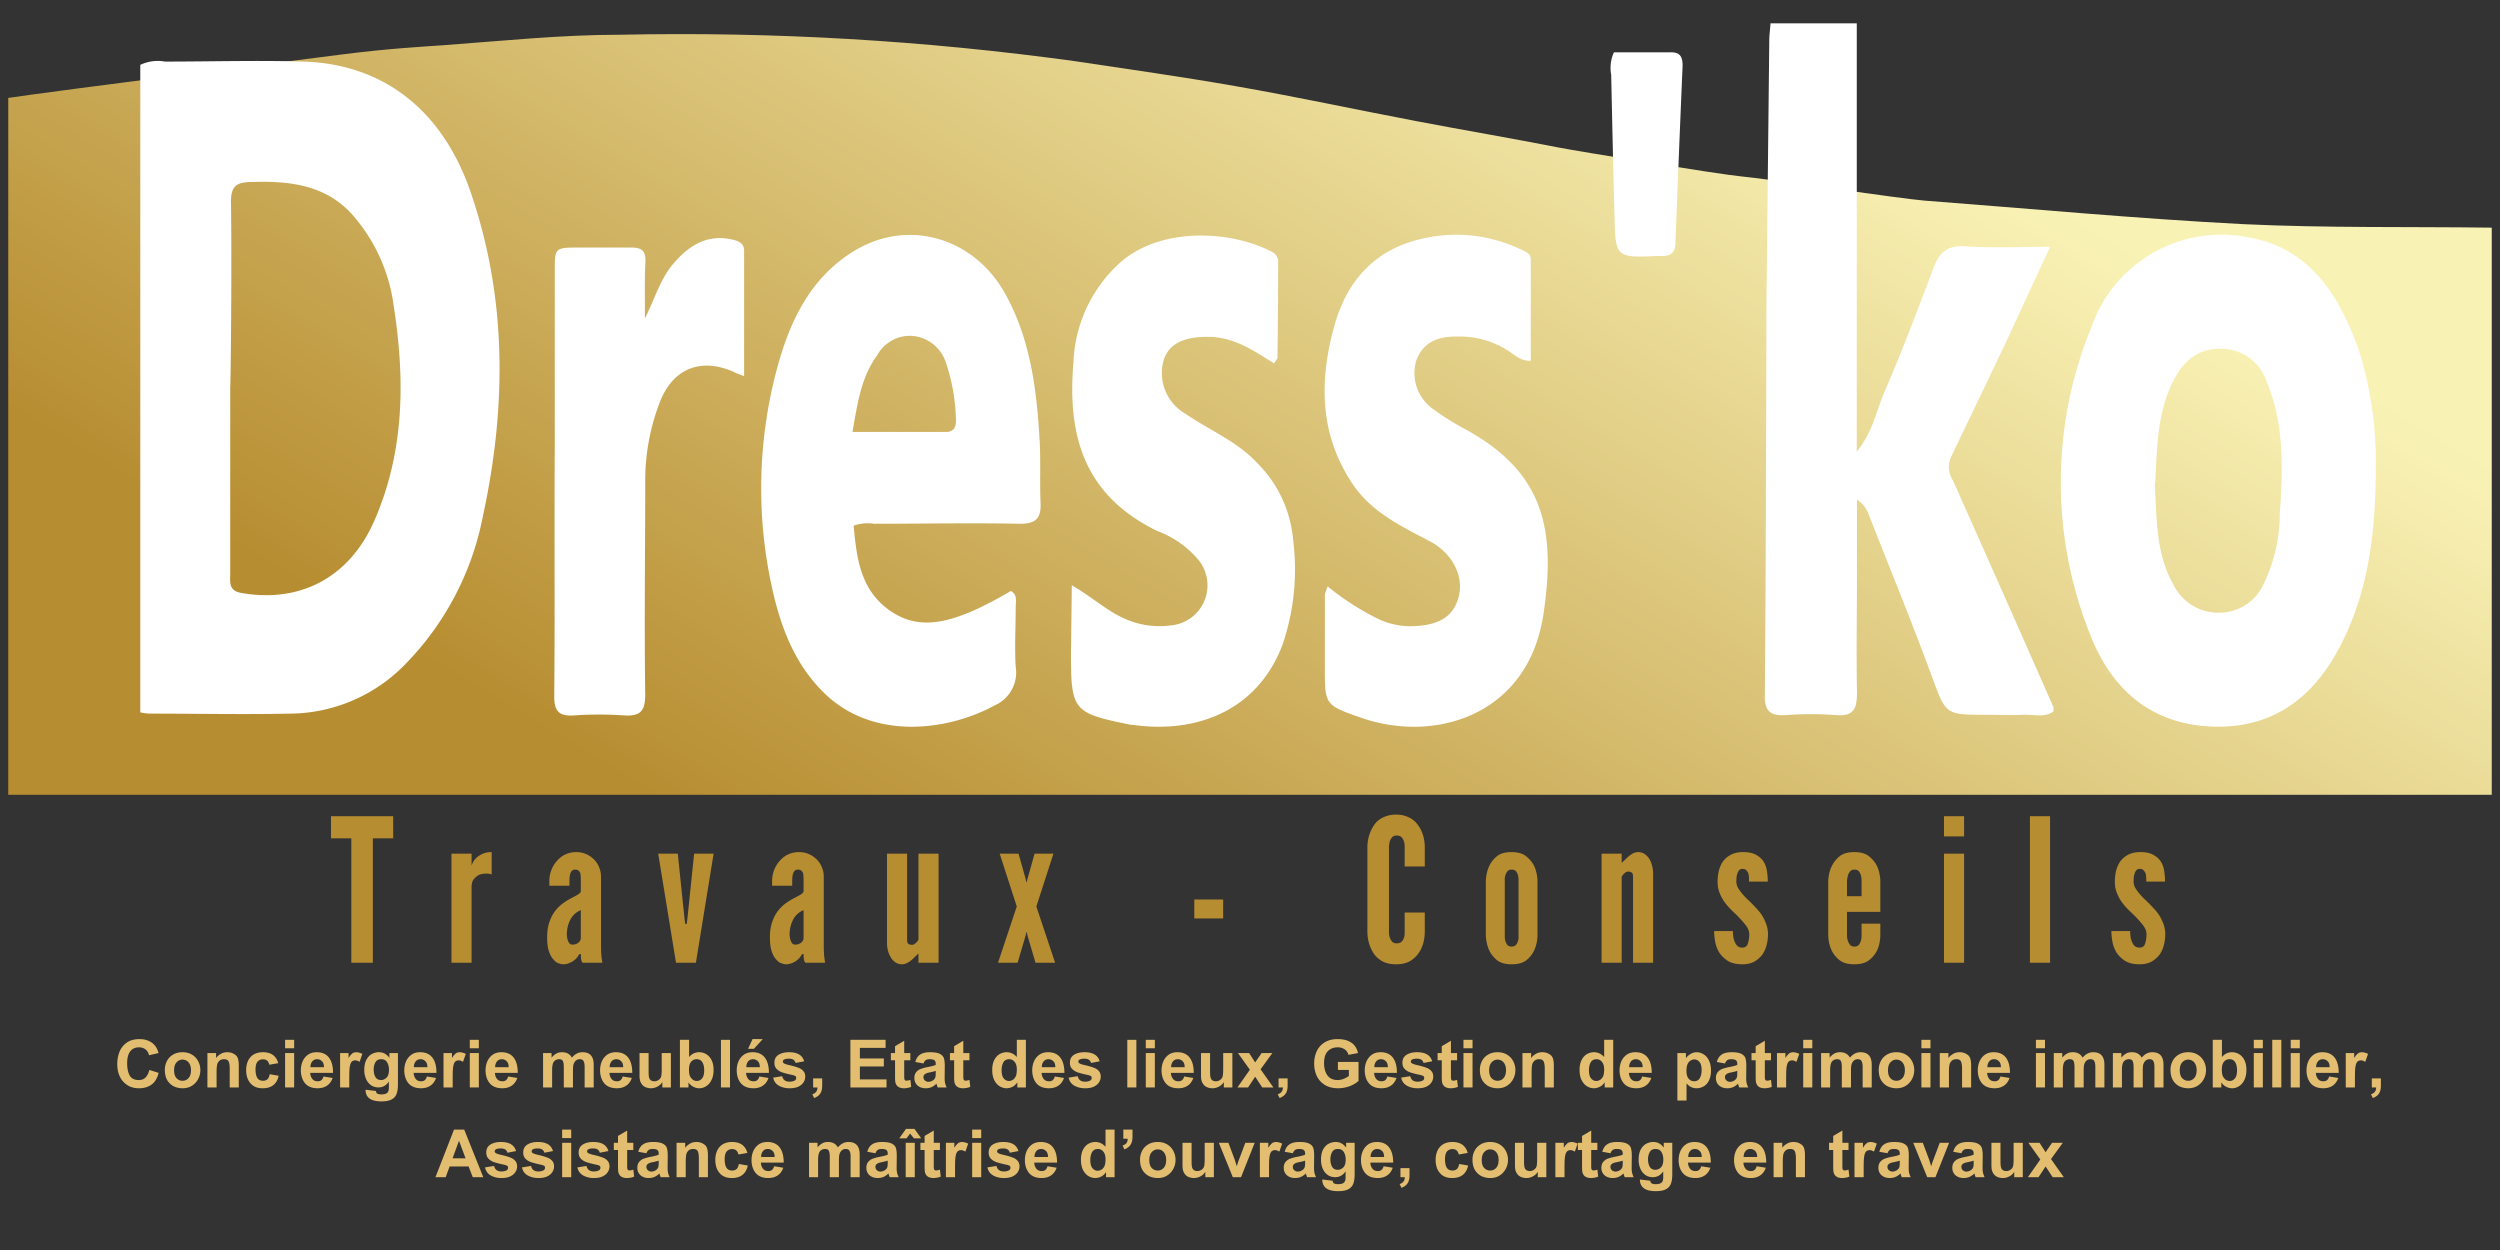 <svg xmlns="http://www.w3.org/2000/svg" viewBox="0 0 375 187.5" version="1.0"><rect x="0" y="0" width="375" height="187.5" fill="#333333" stroke="none"/><defs><clipPath id="a"><path d="M1 5h373v115H1zm0 0"/></clipPath><clipPath id="b"><path d="M373.762 34.148v85.075H1.238V14.688C7.555 13.723 48.07 8.573 51.2 8.18c7.012-.903 12.29-1.184 15.211-1.39 8.86-.65 17.738-1.58 26.602-1.58 22.918-.48 45.734.853 68.441 3.997 7.899 1.184 15.922 2.32 23.852 3.711 9.082 1.578 18.132 3.539 27.199 5.262 7.094 1.355 14.219 2.558 21.277 3.945 2.606.523 24.516 4.094 27.516 4.348 3.004.25 24.152 3.379 27.36 3.617 15.952 1.215 31.906 2.715 47.874 3.535 12.387.586 24.848.363 37.23.523zm0 0"/></clipPath><linearGradient x1="72.011" gradientTransform="translate(1.237 3.535) scale(1.58)" y1="116.522" x2="166.603" gradientUnits="userSpaceOnUse" y2="-40.858" id="c"><stop stop-color="#B78D31" offset="0"/><stop stop-color="#B78D31" offset=".125"/><stop stop-color="#B78D31" offset=".156"/><stop stop-color="#B78D31" offset=".172"/><stop stop-color="#B88E32" offset=".176"/><stop stop-color="#B88E33" offset=".18"/><stop stop-color="#B88F34" offset=".184"/><stop stop-color="#B99034" offset=".188"/><stop stop-color="#B99035" offset=".191"/><stop stop-color="#BA9136" offset=".195"/><stop stop-color="#BA9237" offset=".199"/><stop stop-color="#BA9238" offset=".203"/><stop stop-color="#BB9339" offset=".207"/><stop stop-color="#BB9339" offset=".211"/><stop stop-color="#BC943A" offset=".215"/><stop stop-color="#BC953B" offset=".219"/><stop stop-color="#BC953C" offset=".223"/><stop stop-color="#BD963D" offset=".227"/><stop stop-color="#BD973D" offset=".23"/><stop stop-color="#BE973E" offset=".234"/><stop stop-color="#BE983F" offset=".238"/><stop stop-color="#BF9840" offset=".242"/><stop stop-color="#BF9941" offset=".246"/><stop stop-color="#BF9A42" offset=".25"/><stop stop-color="#C09A42" offset=".254"/><stop stop-color="#C09B43" offset=".258"/><stop stop-color="#C19C44" offset=".262"/><stop stop-color="#C19C45" offset=".266"/><stop stop-color="#C19D46" offset=".27"/><stop stop-color="#C29D46" offset=".273"/><stop stop-color="#C29E47" offset=".277"/><stop stop-color="#C39F48" offset=".281"/><stop stop-color="#C39F49" offset=".285"/><stop stop-color="#C3A04A" offset=".289"/><stop stop-color="#C4A14B" offset=".293"/><stop stop-color="#C4A14B" offset=".297"/><stop stop-color="#C5A24C" offset=".301"/><stop stop-color="#C5A24D" offset=".305"/><stop stop-color="#C5A34E" offset=".309"/><stop stop-color="#C6A44F" offset=".313"/><stop stop-color="#C6A44F" offset=".316"/><stop stop-color="#C7A550" offset=".32"/><stop stop-color="#C7A651" offset=".324"/><stop stop-color="#C7A652" offset=".328"/><stop stop-color="#C8A753" offset=".332"/><stop stop-color="#C8A754" offset=".336"/><stop stop-color="#C9A854" offset=".34"/><stop stop-color="#C9A955" offset=".344"/><stop stop-color="#CAA956" offset=".348"/><stop stop-color="#CAAA57" offset=".352"/><stop stop-color="#CAAB58" offset=".355"/><stop stop-color="#CBAB58" offset=".359"/><stop stop-color="#CBAC59" offset=".363"/><stop stop-color="#CCAC5A" offset=".367"/><stop stop-color="#CCAD5B" offset=".371"/><stop stop-color="#CCAE5C" offset=".375"/><stop stop-color="#CDAE5D" offset=".379"/><stop stop-color="#CDAF5D" offset=".383"/><stop stop-color="#CEB05E" offset=".387"/><stop stop-color="#CEB05F" offset=".391"/><stop stop-color="#CEB160" offset=".395"/><stop stop-color="#CFB161" offset=".398"/><stop stop-color="#CFB261" offset=".402"/><stop stop-color="#D0B362" offset=".406"/><stop stop-color="#D0B363" offset=".41"/><stop stop-color="#D0B464" offset=".414"/><stop stop-color="#D1B565" offset=".418"/><stop stop-color="#D1B566" offset=".422"/><stop stop-color="#D2B666" offset=".426"/><stop stop-color="#D2B667" offset=".43"/><stop stop-color="#D2B768" offset=".434"/><stop stop-color="#D3B869" offset=".438"/><stop stop-color="#D3B86A" offset=".441"/><stop stop-color="#D4B96A" offset=".445"/><stop stop-color="#D4BA6B" offset=".449"/><stop stop-color="#D5BA6C" offset=".453"/><stop stop-color="#D5BB6D" offset=".457"/><stop stop-color="#D5BB6E" offset=".461"/><stop stop-color="#D6BC6F" offset=".465"/><stop stop-color="#D6BD6F" offset=".469"/><stop stop-color="#D7BD70" offset=".473"/><stop stop-color="#D7BE71" offset=".477"/><stop stop-color="#D7BF72" offset=".48"/><stop stop-color="#D8BF73" offset=".484"/><stop stop-color="#D8C073" offset=".488"/><stop stop-color="#D9C074" offset=".492"/><stop stop-color="#D9C175" offset=".496"/><stop stop-color="#D9C276" offset=".5"/><stop stop-color="#DAC277" offset=".504"/><stop stop-color="#DAC378" offset=".508"/><stop stop-color="#DBC478" offset=".512"/><stop stop-color="#DBC479" offset=".516"/><stop stop-color="#DBC57A" offset=".52"/><stop stop-color="#DCC57B" offset=".523"/><stop stop-color="#DCC67C" offset=".527"/><stop stop-color="#DDC77C" offset=".531"/><stop stop-color="#DDC77D" offset=".535"/><stop stop-color="#DDC87E" offset=".539"/><stop stop-color="#DEC97F" offset=".543"/><stop stop-color="#DEC980" offset=".547"/><stop stop-color="#DFCA81" offset=".551"/><stop stop-color="#DFCA81" offset=".555"/><stop stop-color="#E0CB82" offset=".559"/><stop stop-color="#E0CC83" offset=".563"/><stop stop-color="#E0CC84" offset=".566"/><stop stop-color="#E1CD85" offset=".57"/><stop stop-color="#E1CE85" offset=".574"/><stop stop-color="#E2CE86" offset=".578"/><stop stop-color="#E2CF87" offset=".582"/><stop stop-color="#E2CF88" offset=".586"/><stop stop-color="#E3D089" offset=".59"/><stop stop-color="#E3D18A" offset=".594"/><stop stop-color="#E4D18A" offset=".598"/><stop stop-color="#E4D28B" offset=".602"/><stop stop-color="#E4D38C" offset=".605"/><stop stop-color="#E5D38D" offset=".609"/><stop stop-color="#E5D48E" offset=".613"/><stop stop-color="#E6D48E" offset=".617"/><stop stop-color="#E6D58F" offset=".621"/><stop stop-color="#E6D690" offset=".625"/><stop stop-color="#E7D691" offset=".629"/><stop stop-color="#E7D792" offset=".633"/><stop stop-color="#E8D893" offset=".637"/><stop stop-color="#E8D893" offset=".641"/><stop stop-color="#E8D994" offset=".645"/><stop stop-color="#E9D995" offset=".648"/><stop stop-color="#E9DA96" offset=".652"/><stop stop-color="#EADB97" offset=".656"/><stop stop-color="#EADB97" offset=".66"/><stop stop-color="#EBDC98" offset=".664"/><stop stop-color="#EBDD99" offset=".668"/><stop stop-color="#EBDD9A" offset=".672"/><stop stop-color="#ECDE9B" offset=".676"/><stop stop-color="#ECDE9C" offset=".68"/><stop stop-color="#EDDF9C" offset=".684"/><stop stop-color="#EDE09D" offset=".688"/><stop stop-color="#EDE09E" offset=".691"/><stop stop-color="#EEE19F" offset=".695"/><stop stop-color="#EEE2A0" offset=".699"/><stop stop-color="#EFE2A0" offset=".703"/><stop stop-color="#EFE3A1" offset=".707"/><stop stop-color="#EFE3A2" offset=".711"/><stop stop-color="#F0E4A3" offset=".715"/><stop stop-color="#F0E5A4" offset=".719"/><stop stop-color="#F1E5A5" offset=".723"/><stop stop-color="#F1E6A5" offset=".727"/><stop stop-color="#F1E7A6" offset=".73"/><stop stop-color="#F2E7A7" offset=".734"/><stop stop-color="#F2E8A8" offset=".738"/><stop stop-color="#F3E8A9" offset=".742"/><stop stop-color="#F3E9A9" offset=".746"/><stop stop-color="#F3EAAA" offset=".75"/><stop stop-color="#F4EAAB" offset=".754"/><stop stop-color="#F4EBAC" offset=".758"/><stop stop-color="#F5ECAD" offset=".762"/><stop stop-color="#F5ECAE" offset=".766"/><stop stop-color="#F6EDAE" offset=".77"/><stop stop-color="#F6EDAF" offset=".773"/><stop stop-color="#F6EEB0" offset=".777"/><stop stop-color="#F7EFB1" offset=".781"/><stop stop-color="#F7EFB2" offset=".785"/><stop stop-color="#F8F0B2" offset=".789"/><stop stop-color="#F8F1B3" offset=".793"/><stop stop-color="#F8F1B4" offset=".797"/><stop stop-color="#F9F2B5" offset=".813"/><stop stop-color="#F9F2B5" offset=".875"/><stop stop-color="#F9F2B5" offset="1"/></linearGradient><clipPath id="d"><path d="M264 3.535h45V108h-45zm0 0"/></clipPath></defs><g clip-path="url(#a)"><g clip-path="url(#b)"><path fill="url(#c)" d="M1.238 4.73v114.493h372.524V4.73zm0 0"/></g></g><path fill="#fff" d="M21.043 106.855V9.727a6.174 6.174 0 013.715-.489c6.949 0 13.898-.207 20.832 0 12.527.426 20.96 7.899 24.957 19.446 5.547 16.015 5.433 32.41 1.883 48.761a43.476 43.476 0 01-4.274 12.11 43.3 43.3 0 01-7.62 10.336 24.31 24.31 0 01-12.27 6.644 23.838 23.838 0 01-4.68.508c-7.031.144-14.074 0-21.121 0a7.968 7.968 0 01-1.422-.188zm13.492-48.84v28.02c0 1.25-.285 2.574 1.656 2.906 9.02 1.582 16.317-2.496 19.954-10.82 4.593-10.504 4.609-21.402 2.89-32.379a25.72 25.72 0 00-6.32-13.695c-4.043-4.375-9.477-4.945-15.055-4.738-2.289 0-3.031.726-3.015 3.015.156 9.18-.047 27.692-.11 27.692zm0 0"/><g clip-path="url(#d)"><path fill="#fff" d="M307.516 37.023c-2.32 4.993-4.329 9.336-6.317 13.664-2.844 6-5.734 11.989-8.61 17.989a3.72 3.72 0 00-.234 1.75c.067.601.266 1.156.598 1.664a8395.538 8395.538 0 0115.05 33.945c.036.23.036.461 0 .695-1.339.961-2.968.41-4.468.489-1.848.094-3.71 0-5.558 0-6.243 0-6.082 0-8.262-5.938-3-8.152-6.32-16.207-9.477-24.281a4.554 4.554 0 00-1.691-2.082v10.644c0 6.114-.11 12.243 0 18.34 0 2.465-.54 3.586-3.16 3.364-2.5-.192-5-.192-7.504 0-2.367.16-3.254-.602-3.156-3.16.156-18.434.171-36.868.234-55.286v-2.777l.43-39.98c0-.82.125-1.579.187-2.56h12.938V67.73c2.418-2.937 2.921-6.082 4.12-8.863 2.641-6.097 4.993-12.32 7.333-18.543.883-2.37 2.035-3.57 4.832-3.383 3.933.286 8.008.082 12.715.082zm0 0"/></g><path fill="#fff" d="M356.371 70.004c0 10.426-1.246 19.332-5.668 27.516-4.265 7.898-10.773 12.101-19.855 11.406-8.832-.68-14.375-6.051-17.375-13.871a61.113 61.113 0 01-3.282-11.297 60.776 60.776 0 01-1.066-11.715c.02-3.941.414-7.844 1.188-11.707a61.22 61.22 0 013.394-11.262c.41-1.176.918-2.3 1.531-3.383a20.464 20.464 0 014.735-5.683 20.533 20.533 0 016.433-3.653c1.172-.41 2.371-.71 3.602-.902a20.612 20.612 0 013.703-.246 20.6 20.6 0 013.691.426c7.36 1.293 11.88 6.316 14.801 12.906a35.32 35.32 0 012.414 6.773 56.128 56.128 0 011.754 14.692zm-33.168 2.527c.328 5.024.094 10.348 2.809 15.164a7.476 7.476 0 004.812 3.961c.696.18 1.403.262 2.121.242.7-.007 1.38-.109 2.047-.308a7.18 7.18 0 001.875-.867 7.342 7.342 0 002.668-3.105 24.002 24.002 0 002.43-10.442c.476-6.746.71-13.492-1.957-19.918a7.134 7.134 0 00-2.68-3.633 7.052 7.052 0 00-2.05-1.004 7.087 7.087 0 00-2.266-.309c-3.492 0-5.563 1.958-7.063 4.899-2.367 4.77-2.402 9.95-2.668 15.32zm0 0M128.043 78.848c.46 4.945 1.027 9.797 5.64 12.875 4.36 2.922 9.274 2.023 17.946-3.078 1.043.597.726 1.578.726 2.492 0 2.957-.175 5.941 0 8.879a5.38 5.38 0 01-1.68 4.832 5.316 5.316 0 01-1.48.965c-6.699 3.68-17.816 5.37-25.273-1.579-4.531-4.265-6.73-9.843-8.055-15.796a68.843 68.843 0 01-1.672-16.54 68.896 68.896 0 012.32-16.457c1.895-7.187 5.04-13.855 11.72-17.867 8.152-4.879 17.93-1.832 22.538 6.477 3.856 6.949 4.739 14.5 5.184 22.195.156 3.047 0 6.11.125 9.16.11 2.242-.633 3.16-3 3.16-7.312-.144-14.644 0-21.957 0a6.452 6.452 0 00-3.082.282zm-.172-14.055h14.012c1.422 0 1.578-1.043 1.5-2.133a28.366 28.366 0 00-1.469-8.168 5.826 5.826 0 00-.691-1.492 5.821 5.821 0 00-4.047-2.582 5.606 5.606 0 00-1.656.039 5.598 5.598 0 00-3.922 2.805c-2.414 3.285-2.953 7.136-3.727 11.531zm0 0M160.773 87.79c2.97 1.737 4.946 3.554 7.344 4.737 2.383 1.196 4.895 1.621 7.535 1.282a6.038 6.038 0 005.426-6.77 5.94 5.94 0 00-.414-1.555 5.96 5.96 0 00-.809-1.39 14.769 14.769 0 00-6.32-4.469c-10.77-5.293-13.504-14.012-12.508-25.402a20.78 20.78 0 01.618-4.246 20.84 20.84 0 011.46-4.036 21.293 21.293 0 012.247-3.66 21.214 21.214 0 012.941-3.125c6.316-5.277 16.742-4.472 22.586-1.328.289.152.512.371.664.66.152.29.21.594.176.918 0 4.719-.031 9.457-.098 14.219 0 .219-.25.441-.52.883-3.066-1.942-6.019-3.95-9.824-3.98-3.808-.032-6.02 1.074-6.761 3.617-.2.746-.27 1.503-.22 2.277.052.77.224 1.512.52 2.223a6.964 6.964 0 001.207 1.945 6.93 6.93 0 001.762 1.453c3.649 2.512 7.899 4.203 10.914 7.535a18.29 18.29 0 013.621 5.203 18.32 18.32 0 011.64 6.121c.685 5.387.161 10.653-1.577 15.797-3.824 10.11-13.192 13.348-22.399 12.035h-.27c-8.8-1.77-9.066-2.086-9.066-10.851zm0 0M199.156 87.965a39.993 39.993 0 007.645 4.91 11.53 11.53 0 004.55 1.059c4.282 0 6.618-1.309 7.442-4.375.82-3.063-.856-6.54-4.344-8.387-4.265-2.227-8.687-4.344-11.484-8.469-5.07-7.453-5.117-15.605-2.781-23.945 1.941-6.887 6.32-11.516 13.379-13a22.008 22.008 0 017.328-.41c2.464.27 4.82.933 7.062 1.992.742.347 1.66.597 1.66 1.578v15.21c-1.691 0-2.511-1.01-3.476-1.577a13.405 13.405 0 00-7.36-2.07c-3.382-.079-5.355 1.042-6.32 3.554a6.586 6.586 0 00.938 5.762c.394.55.859 1.031 1.402 1.441a40.313 40.313 0 005.164 3.239c11.64 6.425 13.441 14.972 11.562 27.609-2.257 15.242-16.285 19.43-27.312 15.59-5.496-1.91-5.496-1.926-5.48-7.676V89.164a8.1 8.1 0 01.425-1.2zm0 0M96.738 47.762c1.578-3.157 2.367-6.13 4.453-8.418 2.309-2.637 4.977-4.219 8.563-3.426.965.203 1.863.52 1.863 1.687v18.813c-.836-.313-1.262-.457-1.578-.645-5.039-2.214-9.227-.414-11.137 4.739a32.606 32.606 0 00-2.117 11.402c0 10.742-.156 21.484 0 32.238 0 2.434-.664 3.32-3.16 3.16a54.383 54.383 0 00-7.484 0c-2.309.16-3.036-.632-3.004-2.968.113-12.496 0-25.004.078-37.516V40.703c0-3.57 0-3.57 3.7-3.57h7.784c1.582 0 2.164.504 2.117 2.086-.14 2.558-.078 5.242-.078 8.543zm0 0M242.09 7.848h8.34c1.406-.047 1.96.425 1.96 2.007-.378 8.844-.738 17.696-1.074 26.551 0 1.407-.648 2.024-2.023 1.992h-.555c-6.41.266-6.41.266-6.57-6.128-.18-7.016-.34-14.028-.488-21.043a5.647 5.647 0 01.41-3.38zm0 0"/><path d="M3.797-7.25c.726 0 1.344.18 1.844.531.507.356.847.875 1.015 1.563l-1.422.328c-.086-.375-.261-.664-.53-.875-.263-.207-.587-.313-.97-.313-.562 0-1 .2-1.312.594-.313.399-.469.996-.469 1.797 0 .75.125 1.36.375 1.828.258.461.719.688 1.375.688.426 0 .766-.13 1.016-.391.258-.27.445-.645.562-1.125l1.39.438c-.187.78-.538 1.367-1.046 1.75-.512.374-1.148.562-1.906.562-.649 0-1.215-.148-1.703-.453A3.015 3.015 0 01.875-1.594C.602-2.133.469-2.774.469-3.516c0-.644.11-1.25.328-1.812a3.066 3.066 0 011.094-1.39c.5-.352 1.132-.532 1.906-.532zm0 0" transform="translate(17.121 163.115)" fill="#e3be70"/><path d="M3.063-5.281c.55 0 1.03.125 1.437.375.406.25.71.586.922 1 .207.406.312.84.312 1.297 0 .48-.109.93-.328 1.343A2.63 2.63 0 014.47-.25c-.399.25-.86.375-1.39.375-.47 0-.907-.094-1.313-.281a2.429 2.429 0 01-.985-.906c-.25-.415-.375-.946-.375-1.594 0-.438.098-.86.297-1.266.195-.406.5-.734.906-.984.407-.25.891-.375 1.454-.375zM1.796-2.578c0 .523.117.918.36 1.187.25.262.55.391.905.391.352 0 .649-.129.891-.39.25-.27.375-.673.375-1.204 0-.488-.121-.875-.36-1.156-.23-.281-.538-.422-.921-.422-.344 0-.64.14-.89.422-.243.273-.36.664-.36 1.172zm0 0" transform="translate(24.319 163.115)" fill="#e3be70"/><path d="M3.688-5.281c.3 0 .566.054.796.156.227.105.41.227.547.36.157.18.254.386.297.624.05.23.078.485.078.766V0h-1.36v-2.828c0-.469-.054-.817-.155-1.047-.106-.238-.336-.36-.688-.36-.324 0-.574.094-.75.282-.18.187-.281.402-.312.64-.024.157-.04.305-.047.438a4.605 4.605 0 00-.016.422V0H.703v-5.156H2v.75c.145-.219.363-.414.656-.594.29-.188.633-.281 1.031-.281zm0 0" transform="translate(30.41 163.115)" fill="#e3be70"/><path d="M1.031-4.5c.446-.52 1.082-.781 1.907-.781 1.226 0 1.992.547 2.296 1.64l-1.343.235c-.118-.54-.43-.813-.938-.813-.344 0-.621.121-.828.36-.2.242-.297.632-.297 1.171 0 .524.082.934.25 1.235.176.305.473.453.89.453.27 0 .489-.078.657-.234.164-.164.273-.414.328-.75l1.344.234C5.023-.5 4.227.125 2.907.125c-.794 0-1.4-.238-1.813-.719A2.38 2.38 0 01.578-1.5a3.73 3.73 0 01-.156-1.078c0-.383.05-.742.156-1.078.102-.332.254-.614.453-.844zm0 0" transform="translate(36.502 163.115)" fill="#e3be70"/><path d="M2.078-5.875H.718v-1.266h1.36zm0 5.875H.718v-5.156h1.36zm0 0" transform="translate(42.045 163.115)" fill="#e3be70"/><path d="M2.688-5.281c.82 0 1.437.273 1.843.812.407.532.61 1.293.61 2.282H1.719c.008.343.11.64.297.89s.46.375.828.375c.226 0 .41-.055.547-.172.144-.125.25-.304.312-.547l1.375.22c-.18.51-.46.898-.844 1.155-.386.262-.855.391-1.406.391-.836 0-1.465-.25-1.89-.75a2.635 2.635 0 01-.47-.875 3.638 3.638 0 01-.156-1.047c0-.476.083-.922.25-1.328.176-.414.442-.754.797-1.016.352-.257.797-.39 1.329-.39zm-.938 2.25h2.031c0-.414-.105-.719-.312-.906a.976.976 0 00-.703-.297c-.325 0-.575.117-.75.343-.18.23-.266.516-.266.86zm0 0" transform="translate(44.816 163.115)" fill="#e3be70"/><path d="M3.11-5.281c.144 0 .296.027.453.078.164.043.312.101.437.172l-.422 1.187c-.23-.144-.445-.219-.64-.219-.262 0-.461.09-.594.266-.125.18-.211.43-.25.75-.043.313-.063.73-.063 1.25V0H.656v-5.156h1.266v.718h.016c.164-.28.332-.488.5-.625.164-.144.39-.218.671-.218zm0 0" transform="translate(50.36 163.115)" fill="#e3be70"/><path d="M2.594-5.281c.351 0 .66.078.922.234.257.149.472.344.64.594h.016v-.703h1.281v4.718c0 .57-.07 1.04-.203 1.407-.137.363-.383.64-.734.828-.356.195-.86.297-1.516.297-.836 0-1.445-.153-1.828-.453C.785 1.348.594.914.594.344L2.156.53c.02.207.094.344.219.406.133.07.328.11.578.11.426 0 .723-.078.89-.234.165-.149.25-.403.25-.766v-.89h-.03a1.897 1.897 0 01-.657.624 1.769 1.769 0 01-.86.219c-.429 0-.804-.11-1.124-.328a2.192 2.192 0 01-.75-.938 3.275 3.275 0 01-.266-1.343c0-.645.11-1.164.328-1.563.227-.406.508-.691.844-.86.332-.163.672-.25 1.016-.25zm-.781 2.593c0 .43.082.797.25 1.11.175.312.46.469.859.469.3 0 .57-.114.812-.344.25-.238.375-.64.375-1.203 0-.426-.093-.797-.28-1.11-.18-.312-.477-.468-.892-.468-.417 0-.71.164-.874.484-.168.313-.25.668-.25 1.063zm0 0" transform="translate(54.237 163.115)" fill="#e3be70"/><path d="M2.688-5.281c.82 0 1.437.273 1.843.812.407.532.61 1.293.61 2.282H1.719c.008.343.11.64.297.89s.46.375.828.375c.226 0 .41-.055.547-.172.144-.125.25-.304.312-.547l1.375.22c-.18.51-.46.898-.844 1.155-.386.262-.855.391-1.406.391-.836 0-1.465-.25-1.89-.75a2.635 2.635 0 01-.47-.875 3.638 3.638 0 01-.156-1.047c0-.476.083-.922.25-1.328.176-.414.442-.754.797-1.016.352-.257.797-.39 1.329-.39zm-.938 2.25h2.031c0-.414-.105-.719-.312-.906a.976.976 0 00-.703-.297c-.325 0-.575.117-.75.343-.18.23-.266.516-.266.86zm0 0" transform="translate(60.329 163.115)" fill="#e3be70"/><path d="M3.11-5.281c.144 0 .296.027.453.078.164.043.312.101.437.172l-.422 1.187c-.23-.144-.445-.219-.64-.219-.262 0-.461.09-.594.266-.125.18-.211.43-.25.75-.043.313-.063.73-.063 1.25V0H.656v-5.156h1.266v.718h.016c.164-.28.332-.488.5-.625.164-.144.39-.218.671-.218zm0 0" transform="translate(65.872 163.115)" fill="#e3be70"/><path d="M2.078-5.875H.718v-1.266h1.36zm0 5.875H.718v-5.156h1.36zm0 0" transform="translate(69.75 163.115)" fill="#e3be70"/><path d="M2.688-5.281c.82 0 1.437.273 1.843.812.407.532.61 1.293.61 2.282H1.719c.008.343.11.64.297.89s.46.375.828.375c.226 0 .41-.055.547-.172.144-.125.25-.304.312-.547l1.375.22c-.18.51-.46.898-.844 1.155-.386.262-.855.391-1.406.391-.836 0-1.465-.25-1.89-.75a2.635 2.635 0 01-.47-.875 3.638 3.638 0 01-.156-1.047c0-.476.083-.922.25-1.328.176-.414.442-.754.797-1.016.352-.257.797-.39 1.329-.39zm-.938 2.25h2.031c0-.414-.105-.719-.312-.906a.976.976 0 00-.703-.297c-.325 0-.575.117-.75.343-.18.23-.266.516-.266.86zm0 0" transform="translate(72.521 163.115)" fill="#e3be70"/><path d="M3.484-5.281c.676 0 1.164.273 1.47.812.444-.539.972-.812 1.577-.812.57 0 .992.156 1.266.468.281.313.422.782.422 1.407V0h-1.36v-3.094c0-.375-.054-.656-.156-.844-.094-.195-.289-.296-.578-.296a.865.865 0 00-.672.296 1.33 1.33 0 00-.312.735 6.586 6.586 0 00-.032.64V0H3.734v-3.047c0-.414-.046-.719-.14-.906-.086-.188-.274-.281-.563-.281-.21 0-.402.058-.578.171a.883.883 0 00-.344.47c-.086.241-.125.573-.125 1V0H.625v-5.156h1.266l.015.687c.207-.258.43-.457.672-.593.238-.145.54-.22.906-.22zm0 0" transform="translate(80.836 163.115)" fill="#e3be70"/><path d="M2.688-5.281c.82 0 1.437.273 1.843.812.407.532.61 1.293.61 2.282H1.719c.008.343.11.64.297.89s.46.375.828.375c.226 0 .41-.055.547-.172.144-.125.25-.304.312-.547l1.375.22c-.18.51-.46.898-.844 1.155-.386.262-.855.391-1.406.391-.836 0-1.465-.25-1.89-.75a2.635 2.635 0 01-.47-.875 3.638 3.638 0 01-.156-1.047c0-.476.083-.922.25-1.328.176-.414.442-.754.797-1.016.352-.257.797-.39 1.329-.39zm-.938 2.25h2.031c0-.414-.105-.719-.312-.906a.976.976 0 00-.703-.297c-.325 0-.575.117-.75.343-.18.23-.266.516-.266.86zm0 0" transform="translate(89.699 163.115)" fill="#e3be70"/><path d="M2.047-2.516c0 .368.008.633.031.797.02.168.055.305.11.407.05.117.14.21.265.28.125.075.274.11.453.11.239 0 .453-.066.64-.203a.89.89 0 00.376-.484c.062-.196.094-.61.094-1.235v-2.312H5.39V0H4.109v-.781h-.015a1.86 1.86 0 01-.75.672 2.032 2.032 0 01-.938.234c-.293 0-.574-.059-.844-.172-.261-.125-.46-.3-.593-.531a1.44 1.44 0 01-.219-.516 3.521 3.521 0 01-.063-.734v-3.328h1.36zm0 0" transform="translate(95.242 163.115)" fill="#e3be70"/><path d="M2.031-4.563c.414-.476.914-.718 1.5-.718.395 0 .754.101 1.078.297.332.199.598.496.797.89.196.399.297.887.297 1.469 0 .594-.105 1.102-.312 1.516-.2.406-.465.714-.797.921A1.94 1.94 0 013.53.126c-.25 0-.527-.07-.828-.203a2.072 2.072 0 01-.765-.672V0H.655v-7.14h1.375zm-.015 1.875c0 .293.02.54.062.735.04.187.113.351.219.484.238.336.539.5.906.5.3 0 .555-.125.766-.375.219-.25.328-.66.328-1.234 0-.5-.094-.899-.281-1.203-.18-.301-.465-.453-.86-.453-.336 0-.61.132-.828.39-.21.262-.312.649-.312 1.156zm0 0" transform="translate(101.333 163.115)" fill="#e3be70"/><path d="M2.078 0H.718v-7.14h1.36zm0 0" transform="translate(107.424 163.115)" fill="#e3be70"/><path d="M2.688-5.281c.82 0 1.437.273 1.843.812.407.532.61 1.293.61 2.282H1.719c.008.343.11.64.297.89s.46.375.828.375c.226 0 .41-.055.547-.172.144-.125.25-.304.312-.547l1.375.22c-.18.51-.46.898-.844 1.155-.386.262-.855.391-1.406.391-.836 0-1.465-.25-1.89-.75a2.635 2.635 0 01-.47-.875 3.638 3.638 0 01-.156-1.047c0-.476.083-.922.25-1.328.176-.414.442-.754.797-1.016.352-.257.797-.39 1.329-.39zm-.938 2.25h2.031c0-.414-.105-.719-.312-.906a.976.976 0 00-.703-.297c-.325 0-.575.117-.75.343-.18.23-.266.516-.266.86zm1.14-2.766h-.874l.671-1.453H4.22zm0 0" transform="translate(110.196 163.115)" fill="#e3be70"/><path d="M2.61-5.281c.632 0 1.132.11 1.5.328.374.21.632.555.78 1.031l-1.296.25a.833.833 0 00-.328-.484c-.157-.102-.375-.157-.657-.157-.617 0-.921.149-.921.438 0 .137.097.246.296.328.207.086.504.168.891.25.469.117.848.23 1.14.344.301.105.548.265.735.484.195.211.297.496.297.86 0 .293-.086.57-.25.828-.156.261-.414.48-.766.656-.343.164-.789.25-1.328.25-.605 0-1.14-.129-1.61-.39C.634-.524.349-.926.235-1.47l1.36-.218c.125.554.492.828 1.11.828.237 0 .46-.04.671-.125.207-.082.313-.227.313-.438 0-.144-.047-.242-.141-.297a2.204 2.204 0 00-.469-.156A14.34 14.34 0 011.61-2.25c-.355-.125-.64-.3-.859-.531-.219-.227-.328-.535-.328-.922 0-.531.203-.926.61-1.188.413-.257.94-.39 1.577-.39zm0 0" transform="translate(115.739 163.115)" fill="#e3be70"/><path d="M2.047-.266c0 .5-.094.891-.281 1.172-.18.29-.485.52-.922.688L.563 1.03c.257-.086.453-.21.578-.375C1.266.5 1.332.281 1.344 0H.687v-1.36h1.36zm0 0" transform="translate(121.282 163.115)" fill="#e3be70"/><path d="M6.016-5.938h-3.86v1.594H5.75v1.203H2.156v1.938h4V0H.734v-7.14h5.282zm0 0" transform="translate(126.825 163.115)" fill="#e3be70"/><path d="M2.156-5.156h.922v1.078h-.922v2.281c0 .219.004.383.016.484.02.106.055.184.11.235.05.043.132.062.25.062.132 0 .316-.039.546-.125l.125 1.047c-.148.074-.32.125-.515.157-.2.039-.387.062-.563.062A1.77 1.77 0 011.437 0 .995.995 0 011-.36a1.22 1.22 0 01-.188-.546 7.084 7.084 0 01-.03-.766v-2.406H.155v-1.078h.625v-1.032L2.156-7zm0 0" transform="translate(133.475 163.115)" fill="#e3be70"/><path d="M2.734-5.281c.657 0 1.141.086 1.454.25.32.168.523.39.609.672.082.273.125.636.125 1.093l-.016 1.5c-.011.47.004.813.047 1.032.04.21.125.453.25.734H3.86a7.168 7.168 0 01-.187-.563 2.401 2.401 0 01-.766.532c-.261.101-.539.156-.828.156-.512 0-.93-.14-1.25-.422C.516-.586.36-.957.36-1.407c0-.374.094-.671.282-.89.187-.226.414-.39.687-.484.281-.102.602-.192.969-.266.57-.101.992-.21 1.265-.328v-.219c0-.219-.07-.379-.203-.484-.125-.102-.367-.156-.718-.156-.274 0-.477.058-.61.171a.895.895 0 00-.297.47L.5-3.814c.133-.507.375-.878.719-1.109.343-.238.847-.36 1.515-.36zM2.72-2.266l-.235.047c-.511.117-.765.336-.765.656 0 .211.07.383.218.516a.765.765 0 00.547.203c.176 0 .352-.047.532-.14a.993.993 0 00.421-.375c.083-.133.126-.375.126-.72v-.405c-.25.086-.532.156-.844.218zm0 0" transform="translate(136.795 163.115)" fill="#e3be70"/><path d="M2.156-5.156h.922v1.078h-.922v2.281c0 .219.004.383.016.484.02.106.055.184.11.235.05.043.132.062.25.062.132 0 .316-.039.546-.125l.125 1.047c-.148.074-.32.125-.515.157-.2.039-.387.062-.563.062A1.77 1.77 0 011.437 0 .995.995 0 011-.36a1.22 1.22 0 01-.188-.546 7.084 7.084 0 01-.03-.766v-2.406H.155v-1.078h.625v-1.032L2.156-7zm0 0" transform="translate(142.338 163.115)" fill="#e3be70"/><path d="M5.453-7.14V0H4.172v-.75h-.016c-.218.324-.48.555-.781.688a2.056 2.056 0 01-.797.187C2.191.125 1.832.02 1.5-.188 1.176-.394.91-.703.703-1.109c-.2-.414-.297-.922-.297-1.516 0-.582.098-1.07.297-1.469.195-.394.457-.691.781-.89a2.118 2.118 0 011.094-.297c.582 0 1.086.242 1.516.718V-7.14zm-3.64 4.562c0 .574.109.984.328 1.234.218.25.472.375.765.375.176 0 .352-.047.531-.14.188-.094.348-.27.485-.532.113-.226.172-.578.172-1.046 0-.5-.11-.88-.328-1.141a1 1 0 00-.829-.406h-.046c-.387.023-.664.187-.829.5-.167.312-.25.699-.25 1.156zm0 0" transform="translate(148.429 163.115)" fill="#e3be70"/><path d="M2.688-5.281c.82 0 1.437.273 1.843.812.407.532.61 1.293.61 2.282H1.719c.008.343.11.64.297.89s.46.375.828.375c.226 0 .41-.055.547-.172.144-.125.25-.304.312-.547l1.375.22c-.18.51-.46.898-.844 1.155-.386.262-.855.391-1.406.391-.836 0-1.465-.25-1.89-.75a2.635 2.635 0 01-.47-.875 3.638 3.638 0 01-.156-1.047c0-.476.083-.922.25-1.328.176-.414.442-.754.797-1.016.352-.257.797-.39 1.329-.39zm-.938 2.25h2.031c0-.414-.105-.719-.312-.906a.976.976 0 00-.703-.297c-.325 0-.575.117-.75.343-.18.23-.266.516-.266.86zm0 0" transform="translate(154.52 163.115)" fill="#e3be70"/><path d="M2.61-5.281c.632 0 1.132.11 1.5.328.374.21.632.555.78 1.031l-1.296.25a.833.833 0 00-.328-.484c-.157-.102-.375-.157-.657-.157-.617 0-.921.149-.921.438 0 .137.097.246.296.328.207.086.504.168.891.25.469.117.848.23 1.14.344.301.105.548.265.735.484.195.211.297.496.297.86 0 .293-.086.57-.25.828-.156.261-.414.48-.766.656-.343.164-.789.25-1.328.25-.605 0-1.14-.129-1.61-.39C.634-.524.349-.926.235-1.47l1.36-.218c.125.554.492.828 1.11.828.237 0 .46-.04.671-.125.207-.082.313-.227.313-.438 0-.144-.047-.242-.141-.297a2.204 2.204 0 00-.469-.156A14.34 14.34 0 011.61-2.25c-.355-.125-.64-.3-.859-.531-.219-.227-.328-.535-.328-.922 0-.531.203-.926.61-1.188.413-.257.94-.39 1.577-.39zm0 0" transform="translate(160.063 163.115)" fill="#e3be70"/><path d="M2.078 0H.718v-7.14h1.36zm0 0" transform="translate(168.378 163.115)" fill="#e3be70"/><path d="M2.078-5.875H.718v-1.266h1.36zm0 5.875H.718v-5.156h1.36zm0 0" transform="translate(171.15 163.115)" fill="#e3be70"/><path d="M2.688-5.281c.82 0 1.437.273 1.843.812.407.532.61 1.293.61 2.282H1.719c.008.343.11.64.297.89s.46.375.828.375c.226 0 .41-.055.547-.172.144-.125.25-.304.312-.547l1.375.22c-.18.51-.46.898-.844 1.155-.386.262-.855.391-1.406.391-.836 0-1.465-.25-1.89-.75a2.635 2.635 0 01-.47-.875 3.638 3.638 0 01-.156-1.047c0-.476.083-.922.25-1.328.176-.414.442-.754.797-1.016.352-.257.797-.39 1.329-.39zm-.938 2.25h2.031c0-.414-.105-.719-.312-.906a.976.976 0 00-.703-.297c-.325 0-.575.117-.75.343-.18.23-.266.516-.266.86zm0 0" transform="translate(173.92 163.115)" fill="#e3be70"/><path d="M2.047-2.516c0 .368.008.633.031.797.02.168.055.305.11.407.05.117.14.21.265.28.125.075.274.11.453.11.239 0 .453-.066.64-.203a.89.89 0 00.376-.484c.062-.196.094-.61.094-1.235v-2.312H5.39V0H4.109v-.781h-.015a1.86 1.86 0 01-.75.672 2.032 2.032 0 01-.938.234c-.293 0-.574-.059-.844-.172-.261-.125-.46-.3-.593-.531a1.44 1.44 0 01-.219-.516 3.521 3.521 0 01-.063-.734v-3.328h1.36zm0 0" transform="translate(179.464 163.115)" fill="#e3be70"/><path d="M2.719-3.75l.969-1.406h1.609L3.53-2.72 5.453 0H3.781L2.72-1.61 1.656 0H.063l1.859-2.656-1.781-2.5h1.671zm0 0" transform="translate(185.555 163.115)" fill="#e3be70"/><path d="M2.047-.266c0 .5-.094.891-.281 1.172-.18.29-.485.52-.922.688L.563 1.03c.257-.086.453-.21.578-.375C1.266.5 1.332.281 1.344 0H.687v-1.36h1.36zm0 0" transform="translate(191.098 163.115)" fill="#e3be70"/><path d="M4.016-7.25c.82 0 1.492.172 2.015.516.52.336.864.859 1.032 1.578l-1.438.265c-.105-.375-.305-.656-.594-.843a1.812 1.812 0 00-1-.282c-.386 0-.726.075-1.015.22-.293.148-.528.359-.704.64-.23.367-.343.867-.343 1.5 0 .761.164 1.375.5 1.844.344.468.851.703 1.531.703.3 0 .598-.055.89-.172.29-.114.555-.258.798-.438v-.906H4.046v-1.203H7.14v2.844c-.356.336-.813.605-1.375.812a5.085 5.085 0 01-1.672.297c-.793 0-1.461-.164-2-.5A3.137 3.137 0 01.875-1.719C.613-2.28.485-2.906.485-3.594c0-.656.124-1.258.374-1.812A3.087 3.087 0 012.047-6.75c.531-.332 1.187-.5 1.969-.5zm0 0" transform="translate(196.641 163.115)" fill="#e3be70"/><path d="M2.688-5.281c.82 0 1.437.273 1.843.812.407.532.61 1.293.61 2.282H1.719c.008.343.11.64.297.89s.46.375.828.375c.226 0 .41-.055.547-.172.144-.125.25-.304.312-.547l1.375.22c-.18.51-.46.898-.844 1.155-.386.262-.855.391-1.406.391-.836 0-1.465-.25-1.89-.75a2.635 2.635 0 01-.47-.875 3.638 3.638 0 01-.156-1.047c0-.476.083-.922.25-1.328.176-.414.442-.754.797-1.016.352-.257.797-.39 1.329-.39zm-.938 2.25h2.031c0-.414-.105-.719-.312-.906a.976.976 0 00-.703-.297c-.325 0-.575.117-.75.343-.18.23-.266.516-.266.86zm0 0" transform="translate(204.398 163.115)" fill="#e3be70"/><path d="M2.61-5.281c.632 0 1.132.11 1.5.328.374.21.632.555.78 1.031l-1.296.25a.833.833 0 00-.328-.484c-.157-.102-.375-.157-.657-.157-.617 0-.921.149-.921.438 0 .137.097.246.296.328.207.086.504.168.891.25.469.117.848.23 1.14.344.301.105.548.265.735.484.195.211.297.496.297.86 0 .293-.086.57-.25.828-.156.261-.414.48-.766.656-.343.164-.789.25-1.328.25-.605 0-1.14-.129-1.61-.39C.634-.524.349-.926.235-1.47l1.36-.218c.125.554.492.828 1.11.828.237 0 .46-.04.671-.125.207-.082.313-.227.313-.438 0-.144-.047-.242-.141-.297a2.204 2.204 0 00-.469-.156A14.34 14.34 0 011.61-2.25c-.355-.125-.64-.3-.859-.531-.219-.227-.328-.535-.328-.922 0-.531.203-.926.61-1.188.413-.257.94-.39 1.577-.39zm0 0" transform="translate(209.94 163.115)" fill="#e3be70"/><path d="M2.156-5.156h.922v1.078h-.922v2.281c0 .219.004.383.016.484.02.106.055.184.11.235.05.043.132.062.25.062.132 0 .316-.039.546-.125l.125 1.047c-.148.074-.32.125-.515.157-.2.039-.387.062-.563.062A1.77 1.77 0 011.437 0 .995.995 0 011-.36a1.22 1.22 0 01-.188-.546 7.084 7.084 0 01-.03-.766v-2.406H.155v-1.078h.625v-1.032L2.156-7zm0 0" transform="translate(215.484 163.115)" fill="#e3be70"/><path d="M2.078-5.875H.718v-1.266h1.36zm0 5.875H.718v-5.156h1.36zm0 0" transform="translate(218.803 163.115)" fill="#e3be70"/><path d="M3.063-5.281c.55 0 1.03.125 1.437.375.406.25.71.586.922 1 .207.406.312.84.312 1.297 0 .48-.109.93-.328 1.343A2.63 2.63 0 014.47-.25c-.399.25-.86.375-1.39.375-.47 0-.907-.094-1.313-.281a2.429 2.429 0 01-.985-.906c-.25-.415-.375-.946-.375-1.594 0-.438.098-.86.297-1.266.195-.406.5-.734.906-.984.407-.25.891-.375 1.454-.375zM1.796-2.578c0 .523.117.918.36 1.187.25.262.55.391.905.391.352 0 .649-.129.891-.39.25-.27.375-.673.375-1.204 0-.488-.121-.875-.36-1.156-.23-.281-.538-.422-.921-.422-.344 0-.64.14-.89.422-.243.273-.36.664-.36 1.172zm0 0" transform="translate(221.575 163.115)" fill="#e3be70"/><path d="M3.688-5.281c.3 0 .566.054.796.156.227.105.41.227.547.36.157.18.254.386.297.624.05.23.078.485.078.766V0h-1.36v-2.828c0-.469-.054-.817-.155-1.047-.106-.238-.336-.36-.688-.36-.324 0-.574.094-.75.282-.18.187-.281.402-.312.64-.024.157-.04.305-.047.438a4.605 4.605 0 00-.016.422V0H.703v-5.156H2v.75c.145-.219.363-.414.656-.594.29-.188.633-.281 1.031-.281zm0 0" transform="translate(227.666 163.115)" fill="#e3be70"/><path d="M5.453-7.14V0H4.172v-.75h-.016c-.218.324-.48.555-.781.688a2.056 2.056 0 01-.797.187C2.191.125 1.832.02 1.5-.188 1.176-.394.91-.703.703-1.109c-.2-.414-.297-.922-.297-1.516 0-.582.098-1.07.297-1.469.195-.394.457-.691.781-.89a2.118 2.118 0 011.094-.297c.582 0 1.086.242 1.516.718V-7.14zm-3.64 4.562c0 .574.109.984.328 1.234.218.25.472.375.765.375.176 0 .352-.047.531-.14.188-.094.348-.27.485-.532.113-.226.172-.578.172-1.046 0-.5-.11-.88-.328-1.141a1 1 0 00-.829-.406h-.046c-.387.023-.664.187-.829.5-.167.312-.25.699-.25 1.156zm0 0" transform="translate(236.53 163.115)" fill="#e3be70"/><path d="M2.688-5.281c.82 0 1.437.273 1.843.812.407.532.61 1.293.61 2.282H1.719c.008.343.11.64.297.89s.46.375.828.375c.226 0 .41-.055.547-.172.144-.125.25-.304.312-.547l1.375.22c-.18.51-.46.898-.844 1.155-.386.262-.855.391-1.406.391-.836 0-1.465-.25-1.89-.75a2.635 2.635 0 01-.47-.875 3.638 3.638 0 01-.156-1.047c0-.476.083-.922.25-1.328.176-.414.442-.754.797-1.016.352-.257.797-.39 1.329-.39zm-.938 2.25h2.031c0-.414-.105-.719-.312-.906a.976.976 0 00-.703-.297c-.325 0-.575.117-.75.343-.18.23-.266.516-.266.86zm0 0" transform="translate(242.62 163.115)" fill="#e3be70"/><path d="M3.563-5.281c.374 0 .722.105 1.046.312.332.2.598.508.797.922.207.418.313.922.313 1.516 0 .574-.102 1.062-.297 1.469-.188.398-.45.695-.781.89-.336.195-.7.297-1.094.297-.586 0-1.086-.238-1.5-.719V1.97H.672v-7.125h1.281v.75h.016c.164-.239.39-.442.672-.61.28-.175.586-.265.921-.265zM2.14-3.344c-.075.211-.11.5-.11.875 0 .512.11.899.328 1.156.22.262.493.391.829.391.394 0 .68-.16.859-.484.176-.32.266-.719.266-1.188 0-.55-.106-.957-.313-1.219-.21-.257-.469-.39-.781-.39-.23 0-.446.074-.64.219-.2.148-.345.359-.438.64zm0 0" transform="translate(250.935 163.115)" fill="#e3be70"/><path d="M2.734-5.281c.657 0 1.141.086 1.454.25.32.168.523.39.609.672.082.273.125.636.125 1.093l-.016 1.5c-.011.47.004.813.047 1.032.04.21.125.453.25.734H3.86a7.168 7.168 0 01-.187-.563 2.401 2.401 0 01-.766.532c-.261.101-.539.156-.828.156-.512 0-.93-.14-1.25-.422C.516-.586.36-.957.36-1.407c0-.374.094-.671.282-.89.187-.226.414-.39.687-.484.281-.102.602-.192.969-.266.57-.101.992-.21 1.265-.328v-.219c0-.219-.07-.379-.203-.484-.125-.102-.367-.156-.718-.156-.274 0-.477.058-.61.171a.895.895 0 00-.297.47L.5-3.814c.133-.507.375-.878.719-1.109.343-.238.847-.36 1.515-.36zM2.72-2.266l-.235.047c-.511.117-.765.336-.765.656 0 .211.07.383.218.516a.765.765 0 00.547.203c.176 0 .352-.047.532-.14a.993.993 0 00.421-.375c.083-.133.126-.375.126-.72v-.405c-.25.086-.532.156-.844.218zm0 0" transform="translate(257.026 163.115)" fill="#e3be70"/><path d="M2.156-5.156h.922v1.078h-.922v2.281c0 .219.004.383.016.484.02.106.055.184.11.235.05.043.132.062.25.062.132 0 .316-.039.546-.125l.125 1.047c-.148.074-.32.125-.515.157-.2.039-.387.062-.563.062A1.77 1.77 0 011.437 0 .995.995 0 011-.36a1.22 1.22 0 01-.188-.546 7.084 7.084 0 01-.03-.766v-2.406H.155v-1.078h.625v-1.032L2.156-7zm0 0" transform="translate(262.57 163.115)" fill="#e3be70"/><path d="M3.11-5.281c.144 0 .296.027.453.078.164.043.312.101.437.172l-.422 1.187c-.23-.144-.445-.219-.64-.219-.262 0-.461.09-.594.266-.125.18-.211.43-.25.75-.043.313-.063.73-.063 1.25V0H.656v-5.156h1.266v.718h.016c.164-.28.332-.488.5-.625.164-.144.39-.218.671-.218zm0 0" transform="translate(265.89 163.115)" fill="#e3be70"/><path d="M2.078-5.875H.718v-1.266h1.36zm0 5.875H.718v-5.156h1.36zm0 0" transform="translate(269.767 163.115)" fill="#e3be70"/><path d="M3.484-5.281c.676 0 1.164.273 1.47.812.444-.539.972-.812 1.577-.812.57 0 .992.156 1.266.468.281.313.422.782.422 1.407V0h-1.36v-3.094c0-.375-.054-.656-.156-.844-.094-.195-.289-.296-.578-.296a.865.865 0 00-.672.296 1.33 1.33 0 00-.312.735 6.586 6.586 0 00-.032.64V0H3.734v-3.047c0-.414-.046-.719-.14-.906-.086-.188-.274-.281-.563-.281-.21 0-.402.058-.578.171a.883.883 0 00-.344.47c-.086.241-.125.573-.125 1V0H.625v-5.156h1.266l.015.687c.207-.258.43-.457.672-.593.238-.145.54-.22.906-.22zm0 0" transform="translate(272.539 163.115)" fill="#e3be70"/><path d="M3.063-5.281c.55 0 1.03.125 1.437.375.406.25.71.586.922 1 .207.406.312.84.312 1.297 0 .48-.109.93-.328 1.343A2.63 2.63 0 014.47-.25c-.399.25-.86.375-1.39.375-.47 0-.907-.094-1.313-.281a2.429 2.429 0 01-.985-.906c-.25-.415-.375-.946-.375-1.594 0-.438.098-.86.297-1.266.195-.406.5-.734.906-.984.407-.25.891-.375 1.454-.375zM1.796-2.578c0 .523.117.918.36 1.187.25.262.55.391.905.391.352 0 .649-.129.891-.39.25-.27.375-.673.375-1.204 0-.488-.121-.875-.36-1.156-.23-.281-.538-.422-.921-.422-.344 0-.64.14-.89.422-.243.273-.36.664-.36 1.172zm0 0" transform="translate(281.402 163.115)" fill="#e3be70"/><path d="M2.078-5.875H.718v-1.266h1.36zm0 5.875H.718v-5.156h1.36zm0 0" transform="translate(287.493 163.115)" fill="#e3be70"/><path d="M3.688-5.281c.3 0 .566.054.796.156.227.105.41.227.547.36.157.18.254.386.297.624.05.23.078.485.078.766V0h-1.36v-2.828c0-.469-.054-.817-.155-1.047-.106-.238-.336-.36-.688-.36-.324 0-.574.094-.75.282-.18.187-.281.402-.312.64-.024.157-.04.305-.047.438a4.605 4.605 0 00-.016.422V0H.703v-5.156H2v.75c.145-.219.363-.414.656-.594.29-.188.633-.281 1.031-.281zm0 0" transform="translate(290.264 163.115)" fill="#e3be70"/><path d="M2.688-5.281c.82 0 1.437.273 1.843.812.407.532.61 1.293.61 2.282H1.719c.008.343.11.64.297.89s.46.375.828.375c.226 0 .41-.055.547-.172.144-.125.25-.304.312-.547l1.375.22c-.18.51-.46.898-.844 1.155-.386.262-.855.391-1.406.391-.836 0-1.465-.25-1.89-.75a2.635 2.635 0 01-.47-.875 3.638 3.638 0 01-.156-1.047c0-.476.083-.922.25-1.328.176-.414.442-.754.797-1.016.352-.257.797-.39 1.329-.39zm-.938 2.25h2.031c0-.414-.105-.719-.312-.906a.976.976 0 00-.703-.297c-.325 0-.575.117-.75.343-.18.23-.266.516-.266.86zm0 0" transform="translate(296.356 163.115)" fill="#e3be70"/><path d="M2.078-5.875H.718v-1.266h1.36zm0 5.875H.718v-5.156h1.36zm0 0" transform="translate(304.67 163.115)" fill="#e3be70"/><path d="M3.484-5.281c.676 0 1.164.273 1.47.812.444-.539.972-.812 1.577-.812.57 0 .992.156 1.266.468.281.313.422.782.422 1.407V0h-1.36v-3.094c0-.375-.054-.656-.156-.844-.094-.195-.289-.296-.578-.296a.865.865 0 00-.672.296 1.33 1.33 0 00-.312.735 6.586 6.586 0 00-.032.64V0H3.734v-3.047c0-.414-.046-.719-.14-.906-.086-.188-.274-.281-.563-.281-.21 0-.402.058-.578.171a.883.883 0 00-.344.47c-.086.241-.125.573-.125 1V0H.625v-5.156h1.266l.015.687c.207-.258.43-.457.672-.593.238-.145.54-.22.906-.22zm0 0" transform="translate(307.442 163.115)" fill="#e3be70"/><path d="M3.484-5.281c.676 0 1.164.273 1.47.812.444-.539.972-.812 1.577-.812.57 0 .992.156 1.266.468.281.313.422.782.422 1.407V0h-1.36v-3.094c0-.375-.054-.656-.156-.844-.094-.195-.289-.296-.578-.296a.865.865 0 00-.672.296 1.33 1.33 0 00-.312.735 6.586 6.586 0 00-.032.64V0H3.734v-3.047c0-.414-.046-.719-.14-.906-.086-.188-.274-.281-.563-.281-.21 0-.402.058-.578.171a.883.883 0 00-.344.47c-.086.241-.125.573-.125 1V0H.625v-5.156h1.266l.015.687c.207-.258.43-.457.672-.593.238-.145.54-.22.906-.22zm0 0" transform="translate(316.305 163.115)" fill="#e3be70"/><path d="M3.063-5.281c.55 0 1.03.125 1.437.375.406.25.71.586.922 1 .207.406.312.84.312 1.297 0 .48-.109.93-.328 1.343A2.63 2.63 0 014.47-.25c-.399.25-.86.375-1.39.375-.47 0-.907-.094-1.313-.281a2.429 2.429 0 01-.985-.906c-.25-.415-.375-.946-.375-1.594 0-.438.098-.86.297-1.266.195-.406.5-.734.906-.984.407-.25.891-.375 1.454-.375zM1.796-2.578c0 .523.117.918.36 1.187.25.262.55.391.905.391.352 0 .649-.129.891-.39.25-.27.375-.673.375-1.204 0-.488-.121-.875-.36-1.156-.23-.281-.538-.422-.921-.422-.344 0-.64.14-.89.422-.243.273-.36.664-.36 1.172zm0 0" transform="translate(325.168 163.115)" fill="#e3be70"/><path d="M2.031-4.563c.414-.476.914-.718 1.5-.718.395 0 .754.101 1.078.297.332.199.598.496.797.89.196.399.297.887.297 1.469 0 .594-.105 1.102-.312 1.516-.2.406-.465.714-.797.921A1.94 1.94 0 013.53.126c-.25 0-.527-.07-.828-.203a2.072 2.072 0 01-.765-.672V0H.655v-7.14h1.375zm-.015 1.875c0 .293.02.54.062.735.04.187.113.351.219.484.238.336.539.5.906.5.3 0 .555-.125.766-.375.219-.25.328-.66.328-1.234 0-.5-.094-.899-.281-1.203-.18-.301-.465-.453-.86-.453-.336 0-.61.132-.828.39-.21.262-.312.649-.312 1.156zm0 0" transform="translate(331.259 163.115)" fill="#e3be70"/><path d="M2.078-5.875H.718v-1.266h1.36zm0 5.875H.718v-5.156h1.36zm0 0" transform="translate(337.35 163.115)" fill="#e3be70"/><path d="M2.078 0H.718v-7.14h1.36zm0 0" transform="translate(340.122 163.115)" fill="#e3be70"/><path d="M2.078-5.875H.718v-1.266h1.36zm0 5.875H.718v-5.156h1.36zm0 0" transform="translate(342.893 163.115)" fill="#e3be70"/><path d="M2.688-5.281c.82 0 1.437.273 1.843.812.407.532.61 1.293.61 2.282H1.719c.008.343.11.64.297.89s.46.375.828.375c.226 0 .41-.055.547-.172.144-.125.25-.304.312-.547l1.375.22c-.18.51-.46.898-.844 1.155-.386.262-.855.391-1.406.391-.836 0-1.465-.25-1.89-.75a2.635 2.635 0 01-.47-.875 3.638 3.638 0 01-.156-1.047c0-.476.083-.922.25-1.328.176-.414.442-.754.797-1.016.352-.257.797-.39 1.329-.39zm-.938 2.25h2.031c0-.414-.105-.719-.312-.906a.976.976 0 00-.703-.297c-.325 0-.575.117-.75.343-.18.23-.266.516-.266.86zm0 0" transform="translate(345.665 163.115)" fill="#e3be70"/><path d="M3.11-5.281c.144 0 .296.027.453.078.164.043.312.101.437.172l-.422 1.187c-.23-.144-.445-.219-.64-.219-.262 0-.461.09-.594.266-.125.18-.211.43-.25.75-.043.313-.063.73-.063 1.25V0H.656v-5.156h1.266v.718h.016c.164-.28.332-.488.5-.625.164-.144.39-.218.671-.218zm0 0" transform="translate(351.208 163.115)" fill="#e3be70"/><path d="M2.047-.266c0 .5-.094.891-.281 1.172-.18.29-.485.52-.922.688L.563 1.03c.257-.086.453-.21.578-.375C1.266.5 1.332.281 1.344 0H.687v-1.36h1.36zm0 0" transform="translate(355.086 163.115)" fill="#e3be70"/><path d="M7.172 0H5.594l-.625-1.61H2.125L1.531 0H0l2.781-7.14h1.531zm-4.61-2.828h1.954l-.985-2.64zm0 0" transform="translate(65.32 176.58)" fill="#e3be70"/><path d="M2.61-5.281c.632 0 1.132.11 1.5.328.374.21.632.555.78 1.031l-1.296.25a.833.833 0 00-.328-.484c-.157-.102-.375-.157-.657-.157-.617 0-.921.149-.921.438 0 .137.097.246.296.328.207.086.504.168.891.25.469.117.848.23 1.14.344.301.105.548.265.735.484.195.211.297.496.297.86 0 .293-.086.57-.25.828-.156.261-.414.48-.766.656-.343.164-.789.25-1.328.25-.605 0-1.14-.129-1.61-.39C.634-.524.349-.926.235-1.47l1.36-.218c.125.554.492.828 1.11.828.237 0 .46-.04.671-.125.207-.082.313-.227.313-.438 0-.144-.047-.242-.141-.297a2.204 2.204 0 00-.469-.156A14.34 14.34 0 011.61-2.25c-.355-.125-.64-.3-.859-.531-.219-.227-.328-.535-.328-.922 0-.531.203-.926.61-1.188.413-.257.94-.39 1.577-.39zm0 0" transform="translate(72.519 176.58)" fill="#e3be70"/><path d="M2.61-5.281c.632 0 1.132.11 1.5.328.374.21.632.555.78 1.031l-1.296.25a.833.833 0 00-.328-.484c-.157-.102-.375-.157-.657-.157-.617 0-.921.149-.921.438 0 .137.097.246.296.328.207.086.504.168.891.25.469.117.848.23 1.14.344.301.105.548.265.735.484.195.211.297.496.297.86 0 .293-.086.57-.25.828-.156.261-.414.48-.766.656-.343.164-.789.25-1.328.25-.605 0-1.14-.129-1.61-.39C.634-.524.349-.926.235-1.47l1.36-.218c.125.554.492.828 1.11.828.237 0 .46-.04.671-.125.207-.082.313-.227.313-.438 0-.144-.047-.242-.141-.297a2.204 2.204 0 00-.469-.156A14.34 14.34 0 011.61-2.25c-.355-.125-.64-.3-.859-.531-.219-.227-.328-.535-.328-.922 0-.531.203-.926.61-1.188.413-.257.94-.39 1.577-.39zm0 0" transform="translate(78.062 176.58)" fill="#e3be70"/><path d="M2.078-5.875H.718v-1.266h1.36zm0 5.875H.718v-5.156h1.36zm0 0" transform="translate(83.605 176.58)" fill="#e3be70"/><path d="M2.61-5.281c.632 0 1.132.11 1.5.328.374.21.632.555.78 1.031l-1.296.25a.833.833 0 00-.328-.484c-.157-.102-.375-.157-.657-.157-.617 0-.921.149-.921.438 0 .137.097.246.296.328.207.086.504.168.891.25.469.117.848.23 1.14.344.301.105.548.265.735.484.195.211.297.496.297.86 0 .293-.086.57-.25.828-.156.261-.414.48-.766.656-.343.164-.789.25-1.328.25-.605 0-1.14-.129-1.61-.39C.634-.524.349-.926.235-1.47l1.36-.218c.125.554.492.828 1.11.828.237 0 .46-.04.671-.125.207-.082.313-.227.313-.438 0-.144-.047-.242-.141-.297a2.204 2.204 0 00-.469-.156A14.34 14.34 0 011.61-2.25c-.355-.125-.64-.3-.859-.531-.219-.227-.328-.535-.328-.922 0-.531.203-.926.61-1.188.413-.257.94-.39 1.577-.39zm0 0" transform="translate(86.376 176.58)" fill="#e3be70"/><path d="M2.156-5.156h.922v1.078h-.922v2.281c0 .219.004.383.016.484.02.106.055.184.11.235.05.043.132.062.25.062.132 0 .316-.039.546-.125l.125 1.047c-.148.074-.32.125-.515.157-.2.039-.387.062-.563.062A1.77 1.77 0 011.437 0 .995.995 0 011-.36a1.22 1.22 0 01-.188-.546 7.084 7.084 0 01-.03-.766v-2.406H.155v-1.078h.625v-1.032L2.156-7zm0 0" transform="translate(91.92 176.58)" fill="#e3be70"/><path d="M2.734-5.281c.657 0 1.141.086 1.454.25.32.168.523.39.609.672.082.273.125.636.125 1.093l-.016 1.5c-.011.47.004.813.047 1.032.04.21.125.453.25.734H3.86a7.168 7.168 0 01-.187-.563 2.401 2.401 0 01-.766.532c-.261.101-.539.156-.828.156-.512 0-.93-.14-1.25-.422C.516-.586.36-.957.36-1.407c0-.374.094-.671.282-.89.187-.226.414-.39.687-.484.281-.102.602-.192.969-.266.57-.101.992-.21 1.265-.328v-.219c0-.219-.07-.379-.203-.484-.125-.102-.367-.156-.718-.156-.274 0-.477.058-.61.171a.895.895 0 00-.297.47L.5-3.814c.133-.507.375-.878.719-1.109.343-.238.847-.36 1.515-.36zM2.72-2.266l-.235.047c-.511.117-.765.336-.765.656 0 .211.07.383.218.516a.765.765 0 00.547.203c.176 0 .352-.047.532-.14a.993.993 0 00.421-.375c.083-.133.126-.375.126-.72v-.405c-.25.086-.532.156-.844.218zm0 0" transform="translate(95.239 176.58)" fill="#e3be70"/><path d="M3.688-5.281c.3 0 .566.054.796.156.227.105.41.227.547.36.157.18.254.386.297.624.05.23.078.485.078.766V0h-1.36v-2.828c0-.469-.054-.817-.155-1.047-.106-.238-.336-.36-.688-.36-.324 0-.574.094-.75.282-.18.187-.281.402-.312.64-.024.157-.04.305-.047.438a4.605 4.605 0 00-.016.422V0H.703v-5.156H2v.75c.145-.219.363-.414.656-.594.29-.188.633-.281 1.031-.281zm0 0" transform="translate(100.782 176.58)" fill="#e3be70"/><path d="M1.031-4.5c.446-.52 1.082-.781 1.907-.781 1.226 0 1.992.547 2.296 1.64l-1.343.235c-.118-.54-.43-.813-.938-.813-.344 0-.621.121-.828.36-.2.242-.297.632-.297 1.171 0 .524.082.934.25 1.235.176.305.473.453.89.453.27 0 .489-.078.657-.234.164-.164.273-.414.328-.75l1.344.234C5.023-.5 4.227.125 2.907.125c-.794 0-1.4-.238-1.813-.719A2.38 2.38 0 01.578-1.5a3.73 3.73 0 01-.156-1.078c0-.383.05-.742.156-1.078.102-.332.254-.614.453-.844zm0 0" transform="translate(106.873 176.58)" fill="#e3be70"/><path d="M2.688-5.281c.82 0 1.437.273 1.843.812.407.532.61 1.293.61 2.282H1.719c.008.343.11.64.297.89s.46.375.828.375c.226 0 .41-.055.547-.172.144-.125.25-.304.312-.547l1.375.22c-.18.51-.46.898-.844 1.155-.386.262-.855.391-1.406.391-.836 0-1.465-.25-1.89-.75a2.635 2.635 0 01-.47-.875 3.638 3.638 0 01-.156-1.047c0-.476.083-.922.25-1.328.176-.414.442-.754.797-1.016.352-.257.797-.39 1.329-.39zm-.938 2.25h2.031c0-.414-.105-.719-.312-.906a.976.976 0 00-.703-.297c-.325 0-.575.117-.75.343-.18.23-.266.516-.266.86zm0 0" transform="translate(112.416 176.58)" fill="#e3be70"/><path d="M3.484-5.281c.676 0 1.164.273 1.47.812.444-.539.972-.812 1.577-.812.57 0 .992.156 1.266.468.281.313.422.782.422 1.407V0h-1.36v-3.094c0-.375-.054-.656-.156-.844-.094-.195-.289-.296-.578-.296a.865.865 0 00-.672.296 1.33 1.33 0 00-.312.735 6.586 6.586 0 00-.032.64V0H3.734v-3.047c0-.414-.046-.719-.14-.906-.086-.188-.274-.281-.563-.281-.21 0-.402.058-.578.171a.883.883 0 00-.344.47c-.086.241-.125.573-.125 1V0H.625v-5.156h1.266l.015.687c.207-.258.43-.457.672-.593.238-.145.54-.22.906-.22zm0 0" transform="translate(120.731 176.58)" fill="#e3be70"/><path d="M2.734-5.281c.657 0 1.141.086 1.454.25.32.168.523.39.609.672.082.273.125.636.125 1.093l-.016 1.5c-.011.47.004.813.047 1.032.04.21.125.453.25.734H3.86a7.168 7.168 0 01-.187-.563 2.401 2.401 0 01-.766.532c-.261.101-.539.156-.828.156-.512 0-.93-.14-1.25-.422C.516-.586.36-.957.36-1.407c0-.374.094-.671.282-.89.187-.226.414-.39.687-.484.281-.102.602-.192.969-.266.57-.101.992-.21 1.265-.328v-.219c0-.219-.07-.379-.203-.484-.125-.102-.367-.156-.718-.156-.274 0-.477.058-.61.171a.895.895 0 00-.297.47L.5-3.814c.133-.507.375-.878.719-1.109.343-.238.847-.36 1.515-.36zM2.72-2.266l-.235.047c-.511.117-.765.336-.765.656 0 .211.07.383.218.516a.765.765 0 00.547.203c.176 0 .352-.047.532-.14a.993.993 0 00.421-.375c.083-.133.126-.375.126-.72v-.405c-.25.086-.532.156-.844.218zm0 0" transform="translate(129.594 176.58)" fill="#e3be70"/><path d="M2.078 0H.718v-5.156h1.36zm.969-5.828H1.953l-.578-.719-.531.719H-.25L.766-7.25H2.03zm0 0" transform="translate(135.137 176.58)" fill="#e3be70"/><path d="M2.156-5.156h.922v1.078h-.922v2.281c0 .219.004.383.016.484.02.106.055.184.11.235.05.043.132.062.25.062.132 0 .316-.039.546-.125l.125 1.047c-.148.074-.32.125-.515.157-.2.039-.387.062-.563.062A1.77 1.77 0 011.437 0 .995.995 0 011-.36a1.22 1.22 0 01-.188-.546 7.084 7.084 0 01-.03-.766v-2.406H.155v-1.078h.625v-1.032L2.156-7zm0 0" transform="translate(137.908 176.58)" fill="#e3be70"/><path d="M3.11-5.281c.144 0 .296.027.453.078.164.043.312.101.437.172l-.422 1.187c-.23-.144-.445-.219-.64-.219-.262 0-.461.09-.594.266-.125.18-.211.43-.25.75-.043.313-.063.73-.063 1.25V0H.656v-5.156h1.266v.718h.016c.164-.28.332-.488.5-.625.164-.144.39-.218.671-.218zm0 0" transform="translate(141.228 176.58)" fill="#e3be70"/><path d="M2.078-5.875H.718v-1.266h1.36zm0 5.875H.718v-5.156h1.36zm0 0" transform="translate(145.106 176.58)" fill="#e3be70"/><path d="M2.61-5.281c.632 0 1.132.11 1.5.328.374.21.632.555.78 1.031l-1.296.25a.833.833 0 00-.328-.484c-.157-.102-.375-.157-.657-.157-.617 0-.921.149-.921.438 0 .137.097.246.296.328.207.086.504.168.891.25.469.117.848.23 1.14.344.301.105.548.265.735.484.195.211.297.496.297.86 0 .293-.086.57-.25.828-.156.261-.414.48-.766.656-.343.164-.789.25-1.328.25-.605 0-1.14-.129-1.61-.39C.634-.524.349-.926.235-1.47l1.36-.218c.125.554.492.828 1.11.828.237 0 .46-.04.671-.125.207-.082.313-.227.313-.438 0-.144-.047-.242-.141-.297a2.204 2.204 0 00-.469-.156A14.34 14.34 0 011.61-2.25c-.355-.125-.64-.3-.859-.531-.219-.227-.328-.535-.328-.922 0-.531.203-.926.61-1.188.413-.257.94-.39 1.577-.39zm0 0" transform="translate(147.878 176.58)" fill="#e3be70"/><path d="M2.688-5.281c.82 0 1.437.273 1.843.812.407.532.61 1.293.61 2.282H1.719c.008.343.11.64.297.89s.46.375.828.375c.226 0 .41-.055.547-.172.144-.125.25-.304.312-.547l1.375.22c-.18.51-.46.898-.844 1.155-.386.262-.855.391-1.406.391-.836 0-1.465-.25-1.89-.75a2.635 2.635 0 01-.47-.875 3.638 3.638 0 01-.156-1.047c0-.476.083-.922.25-1.328.176-.414.442-.754.797-1.016.352-.257.797-.39 1.329-.39zm-.938 2.25h2.031c0-.414-.105-.719-.312-.906a.976.976 0 00-.703-.297c-.325 0-.575.117-.75.343-.18.23-.266.516-.266.86zm0 0" transform="translate(153.42 176.58)" fill="#e3be70"/><path d="M5.453-7.14V0H4.172v-.75h-.016c-.218.324-.48.555-.781.688a2.056 2.056 0 01-.797.187C2.191.125 1.832.02 1.5-.188 1.176-.394.91-.703.703-1.109c-.2-.414-.297-.922-.297-1.516 0-.582.098-1.07.297-1.469.195-.394.457-.691.781-.89a2.118 2.118 0 011.094-.297c.582 0 1.086.242 1.516.718V-7.14zm-3.64 4.562c0 .574.109.984.328 1.234.218.25.472.375.765.375.176 0 .352-.047.531-.14.188-.094.348-.27.485-.532.113-.226.172-.578.172-1.046 0-.5-.11-.88-.328-1.141a1 1 0 00-.829-.406h-.046c-.387.023-.664.187-.829.5-.167.312-.25.699-.25 1.156zm0 0" transform="translate(161.735 176.58)" fill="#e3be70"/><path d="M2.047-6.031c0 .492-.102.883-.297 1.172-.188.293-.496.523-.922.687L.563-4.75c.257-.082.453-.203.578-.36.125-.163.187-.382.187-.656H.672V-7.14h1.375zm0 0" transform="translate(167.827 176.58)" fill="#e3be70"/><path d="M3.063-5.281c.55 0 1.03.125 1.437.375.406.25.71.586.922 1 .207.406.312.84.312 1.297 0 .48-.109.93-.328 1.343A2.63 2.63 0 014.47-.25c-.399.25-.86.375-1.39.375-.47 0-.907-.094-1.313-.281a2.429 2.429 0 01-.985-.906c-.25-.415-.375-.946-.375-1.594 0-.438.098-.86.297-1.266.195-.406.5-.734.906-.984.407-.25.891-.375 1.454-.375zM1.796-2.578c0 .523.117.918.36 1.187.25.262.55.391.905.391.352 0 .649-.129.891-.39.25-.27.375-.673.375-1.204 0-.488-.121-.875-.36-1.156-.23-.281-.538-.422-.921-.422-.344 0-.64.14-.89.422-.243.273-.36.664-.36 1.172zm0 0" transform="translate(170.598 176.58)" fill="#e3be70"/><path d="M2.047-2.516c0 .368.008.633.031.797.02.168.055.305.11.407.05.117.14.21.265.28.125.075.274.11.453.11.239 0 .453-.066.64-.203a.89.89 0 00.376-.484c.062-.196.094-.61.094-1.235v-2.312H5.39V0H4.109v-.781h-.015a1.86 1.86 0 01-.75.672 2.032 2.032 0 01-.938.234c-.293 0-.574-.059-.844-.172-.261-.125-.46-.3-.593-.531a1.44 1.44 0 01-.219-.516 3.521 3.521 0 01-.063-.734v-3.328h1.36zm0 0" transform="translate(176.69 176.58)" fill="#e3be70"/><path d="M2.453-2.563l.188.61c.039.148.07.246.093.297h.016a7.84 7.84 0 01.281-.875l.985-2.625h1.406L3.375 0H2.141L.047-5.156h1.437zm0 0" transform="translate(182.78 176.58)" fill="#e3be70"/><path d="M3.11-5.281c.144 0 .296.027.453.078.164.043.312.101.437.172l-.422 1.187c-.23-.144-.445-.219-.64-.219-.262 0-.461.09-.594.266-.125.18-.211.43-.25.75-.043.313-.063.73-.063 1.25V0H.656v-5.156h1.266v.718h.016c.164-.28.332-.488.5-.625.164-.144.39-.218.671-.218zm0 0" transform="translate(188.324 176.58)" fill="#e3be70"/><path d="M2.734-5.281c.657 0 1.141.086 1.454.25.32.168.523.39.609.672.082.273.125.636.125 1.093l-.016 1.5c-.011.47.004.813.047 1.032.04.21.125.453.25.734H3.86a7.168 7.168 0 01-.187-.563 2.401 2.401 0 01-.766.532c-.261.101-.539.156-.828.156-.512 0-.93-.14-1.25-.422C.516-.586.36-.957.36-1.407c0-.374.094-.671.282-.89.187-.226.414-.39.687-.484.281-.102.602-.192.969-.266.57-.101.992-.21 1.265-.328v-.219c0-.219-.07-.379-.203-.484-.125-.102-.367-.156-.718-.156-.274 0-.477.058-.61.171a.895.895 0 00-.297.47L.5-3.814c.133-.507.375-.878.719-1.109.343-.238.847-.36 1.515-.36zM2.72-2.266l-.235.047c-.511.117-.765.336-.765.656 0 .211.07.383.218.516a.765.765 0 00.547.203c.176 0 .352-.047.532-.14a.993.993 0 00.421-.375c.083-.133.126-.375.126-.72v-.405c-.25.086-.532.156-.844.218zm0 0" transform="translate(192.202 176.58)" fill="#e3be70"/><path d="M2.594-5.281c.351 0 .66.078.922.234.257.149.472.344.64.594h.016v-.703h1.281v4.718c0 .57-.07 1.04-.203 1.407-.137.363-.383.64-.734.828-.356.195-.86.297-1.516.297-.836 0-1.445-.153-1.828-.453C.785 1.348.594.914.594.344L2.156.53c.02.207.094.344.219.406.133.07.328.11.578.11.426 0 .723-.078.89-.234.165-.149.25-.403.25-.766v-.89h-.03a1.897 1.897 0 01-.657.624 1.769 1.769 0 01-.86.219c-.429 0-.804-.11-1.124-.328a2.192 2.192 0 01-.75-.938 3.275 3.275 0 01-.266-1.343c0-.645.11-1.164.328-1.563.227-.406.508-.691.844-.86.332-.163.672-.25 1.016-.25zm-.781 2.593c0 .43.082.797.25 1.11.175.312.46.469.859.469.3 0 .57-.114.812-.344.25-.238.375-.64.375-1.203 0-.426-.093-.797-.28-1.11-.18-.312-.477-.468-.892-.468-.417 0-.71.164-.874.484-.168.313-.25.668-.25 1.063zm0 0" transform="translate(197.745 176.58)" fill="#e3be70"/><path d="M2.688-5.281c.82 0 1.437.273 1.843.812.407.532.61 1.293.61 2.282H1.719c.008.343.11.64.297.89s.46.375.828.375c.226 0 .41-.055.547-.172.144-.125.25-.304.312-.547l1.375.22c-.18.51-.46.898-.844 1.155-.386.262-.855.391-1.406.391-.836 0-1.465-.25-1.89-.75a2.635 2.635 0 01-.47-.875 3.638 3.638 0 01-.156-1.047c0-.476.083-.922.25-1.328.176-.414.442-.754.797-1.016.352-.257.797-.39 1.329-.39zm-.938 2.25h2.031c0-.414-.105-.719-.312-.906a.976.976 0 00-.703-.297c-.325 0-.575.117-.75.343-.18.23-.266.516-.266.86zm0 0" transform="translate(203.836 176.58)" fill="#e3be70"/><path d="M2.047-.266c0 .5-.094.891-.281 1.172-.18.29-.485.52-.922.688L.563 1.03c.257-.086.453-.21.578-.375C1.266.5 1.332.281 1.344 0H.687v-1.36h1.36zm0 0" transform="translate(209.38 176.58)" fill="#e3be70"/><path d="M1.031-4.5c.446-.52 1.082-.781 1.907-.781 1.226 0 1.992.547 2.296 1.64l-1.343.235c-.118-.54-.43-.813-.938-.813-.344 0-.621.121-.828.36-.2.242-.297.632-.297 1.171 0 .524.082.934.25 1.235.176.305.473.453.89.453.27 0 .489-.078.657-.234.164-.164.273-.414.328-.75l1.344.234C5.023-.5 4.227.125 2.907.125c-.794 0-1.4-.238-1.813-.719A2.38 2.38 0 01.578-1.5a3.73 3.73 0 01-.156-1.078c0-.383.05-.742.156-1.078.102-.332.254-.614.453-.844zm0 0" transform="translate(214.922 176.58)" fill="#e3be70"/><path d="M3.063-5.281c.55 0 1.03.125 1.437.375.406.25.71.586.922 1 .207.406.312.84.312 1.297 0 .48-.109.93-.328 1.343A2.63 2.63 0 014.47-.25c-.399.25-.86.375-1.39.375-.47 0-.907-.094-1.313-.281a2.429 2.429 0 01-.985-.906c-.25-.415-.375-.946-.375-1.594 0-.438.098-.86.297-1.266.195-.406.5-.734.906-.984.407-.25.891-.375 1.454-.375zM1.796-2.578c0 .523.117.918.36 1.187.25.262.55.391.905.391.352 0 .649-.129.891-.39.25-.27.375-.673.375-1.204 0-.488-.121-.875-.36-1.156-.23-.281-.538-.422-.921-.422-.344 0-.64.14-.89.422-.243.273-.36.664-.36 1.172zm0 0" transform="translate(220.466 176.58)" fill="#e3be70"/><path d="M2.047-2.516c0 .368.008.633.031.797.02.168.055.305.11.407.05.117.14.21.265.28.125.075.274.11.453.11.239 0 .453-.066.64-.203a.89.89 0 00.376-.484c.062-.196.094-.61.094-1.235v-2.312H5.39V0H4.109v-.781h-.015a1.86 1.86 0 01-.75.672 2.032 2.032 0 01-.938.234c-.293 0-.574-.059-.844-.172-.261-.125-.46-.3-.593-.531a1.44 1.44 0 01-.219-.516 3.521 3.521 0 01-.063-.734v-3.328h1.36zm0 0" transform="translate(226.557 176.58)" fill="#e3be70"/><path d="M3.11-5.281c.144 0 .296.027.453.078.164.043.312.101.437.172l-.422 1.187c-.23-.144-.445-.219-.64-.219-.262 0-.461.09-.594.266-.125.18-.211.43-.25.75-.043.313-.063.73-.063 1.25V0H.656v-5.156h1.266v.718h.016c.164-.28.332-.488.5-.625.164-.144.39-.218.671-.218zm0 0" transform="translate(232.648 176.58)" fill="#e3be70"/><path d="M2.156-5.156h.922v1.078h-.922v2.281c0 .219.004.383.016.484.02.106.055.184.11.235.05.043.132.062.25.062.132 0 .316-.039.546-.125l.125 1.047c-.148.074-.32.125-.515.157-.2.039-.387.062-.563.062A1.77 1.77 0 011.437 0 .995.995 0 011-.36a1.22 1.22 0 01-.188-.546 7.084 7.084 0 01-.03-.766v-2.406H.155v-1.078h.625v-1.032L2.156-7zm0 0" transform="translate(236.526 176.58)" fill="#e3be70"/><path d="M2.734-5.281c.657 0 1.141.086 1.454.25.32.168.523.39.609.672.082.273.125.636.125 1.093l-.016 1.5c-.011.47.004.813.047 1.032.04.21.125.453.25.734H3.86a7.168 7.168 0 01-.187-.563 2.401 2.401 0 01-.766.532c-.261.101-.539.156-.828.156-.512 0-.93-.14-1.25-.422C.516-.586.36-.957.36-1.407c0-.374.094-.671.282-.89.187-.226.414-.39.687-.484.281-.102.602-.192.969-.266.57-.101.992-.21 1.265-.328v-.219c0-.219-.07-.379-.203-.484-.125-.102-.367-.156-.718-.156-.274 0-.477.058-.61.171a.895.895 0 00-.297.47L.5-3.814c.133-.507.375-.878.719-1.109.343-.238.847-.36 1.515-.36zM2.72-2.266l-.235.047c-.511.117-.765.336-.765.656 0 .211.07.383.218.516a.765.765 0 00.547.203c.176 0 .352-.047.532-.14a.993.993 0 00.421-.375c.083-.133.126-.375.126-.72v-.405c-.25.086-.532.156-.844.218zm0 0" transform="translate(239.846 176.58)" fill="#e3be70"/><path d="M2.594-5.281c.351 0 .66.078.922.234.257.149.472.344.64.594h.016v-.703h1.281v4.718c0 .57-.07 1.04-.203 1.407-.137.363-.383.64-.734.828-.356.195-.86.297-1.516.297-.836 0-1.445-.153-1.828-.453C.785 1.348.594.914.594.344L2.156.53c.02.207.094.344.219.406.133.07.328.11.578.11.426 0 .723-.078.89-.234.165-.149.25-.403.25-.766v-.89h-.03a1.897 1.897 0 01-.657.624 1.769 1.769 0 01-.86.219c-.429 0-.804-.11-1.124-.328a2.192 2.192 0 01-.75-.938 3.275 3.275 0 01-.266-1.343c0-.645.11-1.164.328-1.563.227-.406.508-.691.844-.86.332-.163.672-.25 1.016-.25zm-.781 2.593c0 .43.082.797.25 1.11.175.312.46.469.859.469.3 0 .57-.114.812-.344.25-.238.375-.64.375-1.203 0-.426-.093-.797-.28-1.11-.18-.312-.477-.468-.892-.468-.417 0-.71.164-.874.484-.168.313-.25.668-.25 1.063zm0 0" transform="translate(245.39 176.58)" fill="#e3be70"/><path d="M2.688-5.281c.82 0 1.437.273 1.843.812.407.532.61 1.293.61 2.282H1.719c.008.343.11.64.297.89s.46.375.828.375c.226 0 .41-.055.547-.172.144-.125.25-.304.312-.547l1.375.22c-.18.51-.46.898-.844 1.155-.386.262-.855.391-1.406.391-.836 0-1.465-.25-1.89-.75a2.635 2.635 0 01-.47-.875 3.638 3.638 0 01-.156-1.047c0-.476.083-.922.25-1.328.176-.414.442-.754.797-1.016.352-.257.797-.39 1.329-.39zm-.938 2.25h2.031c0-.414-.105-.719-.312-.906a.976.976 0 00-.703-.297c-.325 0-.575.117-.75.343-.18.23-.266.516-.266.86zm0 0" transform="translate(251.48 176.58)" fill="#e3be70"/><path d="M2.688-5.281c.82 0 1.437.273 1.843.812.407.532.61 1.293.61 2.282H1.719c.008.343.11.64.297.89s.46.375.828.375c.226 0 .41-.055.547-.172.144-.125.25-.304.312-.547l1.375.22c-.18.51-.46.898-.844 1.155-.386.262-.855.391-1.406.391-.836 0-1.465-.25-1.89-.75a2.635 2.635 0 01-.47-.875 3.638 3.638 0 01-.156-1.047c0-.476.083-.922.25-1.328.176-.414.442-.754.797-1.016.352-.257.797-.39 1.329-.39zm-.938 2.25h2.031c0-.414-.105-.719-.312-.906a.976.976 0 00-.703-.297c-.325 0-.575.117-.75.343-.18.23-.266.516-.266.86zm0 0" transform="translate(259.795 176.58)" fill="#e3be70"/><path d="M3.688-5.281c.3 0 .566.054.796.156.227.105.41.227.547.36.157.18.254.386.297.624.05.23.078.485.078.766V0h-1.36v-2.828c0-.469-.054-.817-.155-1.047-.106-.238-.336-.36-.688-.36-.324 0-.574.094-.75.282-.18.187-.281.402-.312.64-.024.157-.04.305-.047.438a4.605 4.605 0 00-.016.422V0H.703v-5.156H2v.75c.145-.219.363-.414.656-.594.29-.188.633-.281 1.031-.281zm0 0" transform="translate(265.338 176.58)" fill="#e3be70"/><path d="M2.156-5.156h.922v1.078h-.922v2.281c0 .219.004.383.016.484.02.106.055.184.11.235.05.043.132.062.25.062.132 0 .316-.039.546-.125l.125 1.047c-.148.074-.32.125-.515.157-.2.039-.387.062-.563.062A1.77 1.77 0 011.437 0 .995.995 0 011-.36a1.22 1.22 0 01-.188-.546 7.084 7.084 0 01-.03-.766v-2.406H.155v-1.078h.625v-1.032L2.156-7zm0 0" transform="translate(274.2 176.58)" fill="#e3be70"/><path d="M3.11-5.281c.144 0 .296.027.453.078.164.043.312.101.437.172l-.422 1.187c-.23-.144-.445-.219-.64-.219-.262 0-.461.09-.594.266-.125.18-.211.43-.25.75-.043.313-.063.73-.063 1.25V0H.656v-5.156h1.266v.718h.016c.164-.28.332-.488.5-.625.164-.144.39-.218.671-.218zm0 0" transform="translate(277.52 176.58)" fill="#e3be70"/><path d="M2.734-5.281c.657 0 1.141.086 1.454.25.32.168.523.39.609.672.082.273.125.636.125 1.093l-.016 1.5c-.011.47.004.813.047 1.032.04.21.125.453.25.734H3.86a7.168 7.168 0 01-.187-.563 2.401 2.401 0 01-.766.532c-.261.101-.539.156-.828.156-.512 0-.93-.14-1.25-.422C.516-.586.36-.957.36-1.407c0-.374.094-.671.282-.89.187-.226.414-.39.687-.484.281-.102.602-.192.969-.266.57-.101.992-.21 1.265-.328v-.219c0-.219-.07-.379-.203-.484-.125-.102-.367-.156-.718-.156-.274 0-.477.058-.61.171a.895.895 0 00-.297.47L.5-3.814c.133-.507.375-.878.719-1.109.343-.238.847-.36 1.515-.36zM2.72-2.266l-.235.047c-.511.117-.765.336-.765.656 0 .211.07.383.218.516a.765.765 0 00.547.203c.176 0 .352-.047.532-.14a.993.993 0 00.421-.375c.083-.133.126-.375.126-.72v-.405c-.25.086-.532.156-.844.218zm0 0" transform="translate(281.399 176.58)" fill="#e3be70"/><path d="M2.453-2.563l.188.61c.039.148.07.246.093.297h.016a7.84 7.84 0 01.281-.875l.985-2.625h1.406L3.375 0H2.141L.047-5.156h1.437zm0 0" transform="translate(286.942 176.58)" fill="#e3be70"/><path d="M2.734-5.281c.657 0 1.141.086 1.454.25.32.168.523.39.609.672.082.273.125.636.125 1.093l-.016 1.5c-.011.47.004.813.047 1.032.04.21.125.453.25.734H3.86a7.168 7.168 0 01-.187-.563 2.401 2.401 0 01-.766.532c-.261.101-.539.156-.828.156-.512 0-.93-.14-1.25-.422C.516-.586.36-.957.36-1.407c0-.374.094-.671.282-.89.187-.226.414-.39.687-.484.281-.102.602-.192.969-.266.57-.101.992-.21 1.265-.328v-.219c0-.219-.07-.379-.203-.484-.125-.102-.367-.156-.718-.156-.274 0-.477.058-.61.171a.895.895 0 00-.297.47L.5-3.814c.133-.507.375-.878.719-1.109.343-.238.847-.36 1.515-.36zM2.72-2.266l-.235.047c-.511.117-.765.336-.765.656 0 .211.07.383.218.516a.765.765 0 00.547.203c.176 0 .352-.047.532-.14a.993.993 0 00.421-.375c.083-.133.126-.375.126-.72v-.405c-.25.086-.532.156-.844.218zm0 0" transform="translate(292.485 176.58)" fill="#e3be70"/><path d="M2.047-2.516c0 .368.008.633.031.797.02.168.055.305.11.407.05.117.14.21.265.28.125.075.274.11.453.11.239 0 .453-.066.64-.203a.89.89 0 00.376-.484c.062-.196.094-.61.094-1.235v-2.312H5.39V0H4.109v-.781h-.015a1.86 1.86 0 01-.75.672 2.032 2.032 0 01-.938.234c-.293 0-.574-.059-.844-.172-.261-.125-.46-.3-.593-.531a1.44 1.44 0 01-.219-.516 3.521 3.521 0 01-.063-.734v-3.328h1.36zm0 0" transform="translate(298.028 176.58)" fill="#e3be70"/><path d="M2.719-3.75l.969-1.406h1.609L3.53-2.72 5.453 0H3.781L2.72-1.61 1.656 0H.063l1.859-2.656-1.781-2.5h1.671zm0 0" transform="translate(304.12 176.58)" fill="#e3be70"/><path d="M.063-18.656h3.046V0h3.235v-18.656H9.39v-3.328H.062zm0 0" transform="translate(49.587 144.41)" fill="#b78d31"/><path d="M7.234-13.25v-3.344c-.554 0-1.015.09-1.39.266-.367.18-.668.375-.907.594a2.772 2.772 0 00-.53.703c-.106.23-.169.398-.188.5v-1.828H1.203V0H4.22v-11.36c0-.257.035-.515.11-.765.081-.25.265-.492.546-.734.238-.22.492-.36.766-.422.27-.063.523-.094.765-.094a2.89 2.89 0 01.828.125zm0 0" transform="translate(66.518 144.41)" fill="#b78d31"/><path d="M5.766-12.469v1.797c-.055.156-.211.313-.47.469-.26.148-.577.32-.952.515-.387.2-.79.446-1.203.735a5.653 5.653 0 00-1.172 1.125c-.356.437-.653.992-.89 1.656-.243.668-.36 1.461-.36 2.375 0 .856.086 1.547.265 2.078.176.532.395.934.657 1.203.238.305.5.5.78.594.282.102.52.156.72.156.3 0 .586-.058.859-.172a2.57 2.57 0 00.719-.39c.218-.156.39-.32.515-.5.133-.188.243-.348.329-.485h.203c0 .094.007.297.03.61.02.312.102.547.25.703H9a14.49 14.49 0 01-.156-1.125 23.88 23.88 0 01-.047-1.719V-12.89c0-.539-.106-1.039-.313-1.5a3.469 3.469 0 00-.796-1.156c-.743-.695-1.602-1.047-2.579-1.047-1.18 0-2.14.43-2.89 1.282a4.36 4.36 0 00-.86 1.39 4.528 4.528 0 00-.312 1.688v.687h3.016V-12.328c0-.133.003-.266.015-.39a2.73 2.73 0 01.047-.376c.04-.238.117-.441.234-.61.125-.175.317-.265.579-.265.351 0 .601.172.75.516.03.137.05.297.062.484.008.188.016.356.016.5zm0 4.578v4.188c0 .273-.125.508-.375.703a1.381 1.381 0 01-.875.281.577.577 0 01-.438-.172 1.404 1.404 0 01-.25-.453 2.085 2.085 0 01-.125-.5 2.9 2.9 0 01-.031-.406c0-.77.164-1.488.5-2.156.332-.676.863-1.172 1.594-1.485zm0 0" transform="translate(81.355 144.41)" fill="#b78d31"/><path d="M2.906 0h2.985l2.656-16.36H5.625l-.984 9.485-.125 1.047H4.28l-.125-1.047-.984-9.484H.234zm0 0" transform="translate(98.496 144.41)" fill="#b78d31"/><path d="M5.766-12.469v1.797c-.055.156-.211.313-.47.469-.26.148-.577.32-.952.515-.387.2-.79.446-1.203.735a5.653 5.653 0 00-1.172 1.125c-.356.437-.653.992-.89 1.656-.243.668-.36 1.461-.36 2.375 0 .856.086 1.547.265 2.078.176.532.395.934.657 1.203.238.305.5.5.78.594.282.102.52.156.72.156.3 0 .586-.058.859-.172a2.57 2.57 0 00.719-.39c.218-.156.39-.32.515-.5.133-.188.243-.348.329-.485h.203c0 .094.007.297.03.61.02.312.102.547.25.703H9a14.49 14.49 0 01-.156-1.125 23.88 23.88 0 01-.047-1.719V-12.89c0-.539-.106-1.039-.313-1.5a3.469 3.469 0 00-.796-1.156c-.743-.695-1.602-1.047-2.579-1.047-1.18 0-2.14.43-2.89 1.282a4.36 4.36 0 00-.86 1.39 4.528 4.528 0 00-.312 1.688v.687h3.016V-12.328c0-.133.003-.266.015-.39a2.73 2.73 0 01.047-.376c.04-.238.117-.441.234-.61.125-.175.317-.265.579-.265.351 0 .601.172.75.516.03.137.05.297.062.484.008.188.016.356.016.5zm0 4.578v4.188c0 .273-.125.508-.375.703a1.381 1.381 0 01-.875.281.577.577 0 01-.438-.172 1.404 1.404 0 01-.25-.453 2.085 2.085 0 01-.125-.5 2.9 2.9 0 01-.031-.406c0-.77.164-1.488.5-2.156.332-.676.863-1.172 1.594-1.485zm0 0" transform="translate(114.769 144.41)" fill="#b78d31"/><path d="M5.86-16.36v12.891a1.691 1.691 0 01-.266.39 4.239 4.239 0 01-.328.267.593.593 0 01-.391.124c-.18 0-.344-.039-.5-.124-.148-.083-.219-.282-.219-.594V-16.36H1.141v13.406c0 .336.039.695.125 1.078.093.375.226.71.406 1 .176.324.41.59.703.797.29.207.633.312 1.031.312.258 0 .531-.078.813-.234.281-.156.523-.328.734-.516.207-.195.399-.382.578-.562.176-.176.285-.274.328-.297V0h3.016v-16.36zm0 0" transform="translate(131.91 144.41)" fill="#b78d31"/><path d="M3.047-8.438L.234 0h2.938L4.39-4.125l.093-.453h.063l.094.453L5.859 0h2.938L5.984-8.438l2.563-7.921H5.719L4.64-12.531l-.094.453h-.063l-.093-.453-1.079-3.828H.485zm0 0" transform="translate(149.469 144.41)" fill="#b78d31"/><path d="M1.078-9.484v2.843h4.328v-2.843zm0 0" transform="translate(178.067 144.41)" fill="#b78d31"/><path d="M9.594-7.531H6.578v3.015c0 .356-.043.625-.125.813a1.379 1.379 0 01-.36.562c-.155.157-.402.235-.734.235-.261 0-.476-.078-.64-.235-.313-.343-.48-.8-.5-1.375v-12.953c.02-.156.039-.297.062-.422.02-.132.047-.257.078-.375.082-.207.196-.394.344-.562.156-.164.375-.25.656-.25.332 0 .579.078.735.234.32.344.484.805.484 1.375v3.032h3.016v-3.032c-.031-.894-.211-1.68-.531-2.36a4.366 4.366 0 00-.532-.874c-.21-.29-.46-.547-.75-.766A3.966 3.966 0 006.703-22a4.185 4.185 0 00-1.406-.219A4.36 4.36 0 003.859-22a3.857 3.857 0 00-1.078.531 3.03 3.03 0 00-.75.766c-.199.281-.367.574-.5.875-.324.68-.508 1.465-.547 2.36v12.952c.04.918.223 1.715.547 2.391.133.305.301.594.5.875.196.273.446.516.75.734.614.5 1.453.75 2.516.75 1.031 0 1.86-.25 2.484-.75.29-.218.54-.46.75-.734a4.26 4.26 0 00.531-.875c.32-.676.5-1.473.532-2.39zm0 0" transform="translate(204.123 144.41)" fill="#b78d31"/><path d="M8.672-3.984v-8.391a6.17 6.17 0 00-.156-1.11 4.7 4.7 0 00-.329-.984c-.242-.52-.624-1.004-1.156-1.453-.523-.445-1.273-.672-2.25-.672-.992 0-1.734.219-2.234.657-.524.437-.914.96-1.172 1.562-.262.594-.414 1.29-.453 2.078v8.235a6.273 6.273 0 00.484 2.156c.239.531.614 1.023 1.125 1.468.52.446 1.27.672 2.25.672 1 0 1.758-.218 2.282-.656.988-.812 1.523-2 1.609-3.562zm-2.844-8.313v8.235c.02.312-.012.59-.094.828a1.27 1.27 0 01-.312.578c-.149.156-.36.234-.64.234-.262 0-.47-.078-.626-.234-.281-.364-.414-.832-.39-1.406v-8.235a2.002 2.002 0 01.093-.828c.063-.219.16-.41.297-.578.133-.176.344-.266.625-.266.282 0 .5.078.657.235.28.343.41.824.39 1.437zm0 0" transform="translate(221.952 144.41)" fill="#b78d31"/><path d="M4.219 0v-12.89c.039-.083.082-.15.125-.204a2.93 2.93 0 00.14-.187c.102-.094.207-.18.313-.266a.678.678 0 01.406-.125c.176 0 .336.043.484.125.157.086.235.281.235.594V0h3.016v-13.39c0-.344-.047-.704-.141-1.079a3.845 3.845 0 00-.39-1.047c-.18-.3-.415-.554-.704-.765a1.742 1.742 0 00-1.812-.11 4.035 4.035 0 00-.735.532c-.23.21-.422.39-.578.546-.2.2-.32.31-.36.329v-1.375H1.204V0zm0 0" transform="translate(239.032 144.41)" fill="#b78d31"/><path d="M5.766-12.172h2.812c0-.457-.039-.945-.11-1.469a3.815 3.815 0 00-.484-1.468c-.261-.438-.652-.797-1.171-1.079-.512-.289-1.211-.425-2.094-.406-.711.024-1.305.172-1.782.453-.48.274-.859.618-1.14 1.032-.281.449-.48.933-.594 1.453a7.352 7.352 0 00-.156 1.484c0 .594.086 1.125.266 1.594.175.469.394.906.656 1.312.281.399.582.766.906 1.11.332.336.68.672 1.047 1.015.457.461.883.934 1.281 1.422.395.48.594.969.594 1.469 0 .48-.07.934-.203 1.36-.125.417-.407.624-.844.624-.313 0-.563-.086-.75-.265a1.856 1.856 0 01-.406-.672 2.643 2.643 0 01-.203-.781 7.261 7.261 0 01-.047-.766H.53c0 .438.047.945.14 1.516.095.562.286 1.105.579 1.625.3.492.727.921 1.281 1.296.563.364 1.301.547 2.219.547.719 0 1.32-.136 1.813-.406.488-.281.894-.64 1.218-1.078.29-.426.5-.898.625-1.422A6.48 6.48 0 008.61-4.25a4.51 4.51 0 00-.25-1.5 7.563 7.563 0 00-.64-1.344 7.886 7.886 0 00-.907-1.125 27.63 27.63 0 00-.984-1.015 11.65 11.65 0 01-.703-.688 6.694 6.694 0 01-.61-.719c-.199-.238-.359-.488-.484-.75a1.871 1.871 0 01-.172-.78c0-.196.008-.411.032-.642.02-.226.066-.43.14-.609.063-.187.149-.344.266-.469a.653.653 0 01.484-.187c.239 0 .422.062.547.187.133.125.242.282.328.47.051.198.082.405.094.624.008.219.016.43.016.625zm0 0" transform="translate(256.591 144.41)" fill="#b78d31"/><path d="M8.766-5.86H5.953v1.798c0 .335-.043.609-.125.828a1.485 1.485 0 01-.312.578c-.149.156-.36.234-.641.234-.262 0-.469-.078-.625-.234-.305-.364-.465-.832-.484-1.406v-3.563h5v-4.75a6.17 6.17 0 00-.157-1.11 4.7 4.7 0 00-.328-.984c-.242-.52-.625-1.004-1.156-1.453-.523-.445-1.273-.672-2.25-.672-1 0-1.75.219-2.25.657-1.031.855-1.59 2.07-1.672 3.64v8.235c.02.398.067.777.14 1.14.083.356.196.695.345 1.016.238.531.617 1.023 1.14 1.468.531.446 1.285.672 2.266.672 1 0 1.758-.218 2.281-.656a4.274 4.274 0 001.188-1.5c.257-.57.41-1.258.453-2.062zm-5-4.124v-2.313c.02-.156.039-.3.062-.437.02-.145.05-.274.094-.391.07-.219.176-.41.312-.578.145-.176.36-.266.641-.266s.5.078.656.235c.282.343.422.824.422 1.437v2.313zm0 0" transform="translate(273.283 144.41)" fill="#b78d31"/><path d="M1.203-21.984v3.03H4.22v-3.03zM1.203 0H4.22v-16.36H1.203zm0 0" transform="translate(290.394 144.41)" fill="#b78d31"/><path d="M1.203 0H4.22v-21.984H1.203zm0 0" transform="translate(303.287 144.41)" fill="#b78d31"/><path d="M5.766-12.172h2.812c0-.457-.039-.945-.11-1.469a3.815 3.815 0 00-.484-1.468c-.261-.438-.652-.797-1.171-1.079-.512-.289-1.211-.425-2.094-.406-.711.024-1.305.172-1.782.453-.48.274-.859.618-1.14 1.032-.281.449-.48.933-.594 1.453a7.352 7.352 0 00-.156 1.484c0 .594.086 1.125.266 1.594.175.469.394.906.656 1.312.281.399.582.766.906 1.11.332.336.68.672 1.047 1.015.457.461.883.934 1.281 1.422.395.48.594.969.594 1.469 0 .48-.07.934-.203 1.36-.125.417-.407.624-.844.624-.313 0-.563-.086-.75-.265a1.856 1.856 0 01-.406-.672 2.643 2.643 0 01-.203-.781 7.261 7.261 0 01-.047-.766H.53c0 .438.047.945.14 1.516.095.562.286 1.105.579 1.625.3.492.727.921 1.281 1.296.563.364 1.301.547 2.219.547.719 0 1.32-.136 1.813-.406.488-.281.894-.64 1.218-1.078.29-.426.5-.898.625-1.422A6.48 6.48 0 008.61-4.25a4.51 4.51 0 00-.25-1.5 7.563 7.563 0 00-.64-1.344 7.886 7.886 0 00-.907-1.125 27.63 27.63 0 00-.984-1.015 11.65 11.65 0 01-.703-.688 6.694 6.694 0 01-.61-.719c-.199-.238-.359-.488-.484-.75a1.871 1.871 0 01-.172-.78c0-.196.008-.411.032-.642.02-.226.066-.43.14-.609.063-.187.149-.344.266-.469a.653.653 0 01.484-.187c.239 0 .422.062.547.187.133.125.242.282.328.47.051.198.082.405.094.624.008.219.016.43.016.625zm0 0" transform="translate(316.18 144.41)" fill="#b78d31"/></svg>